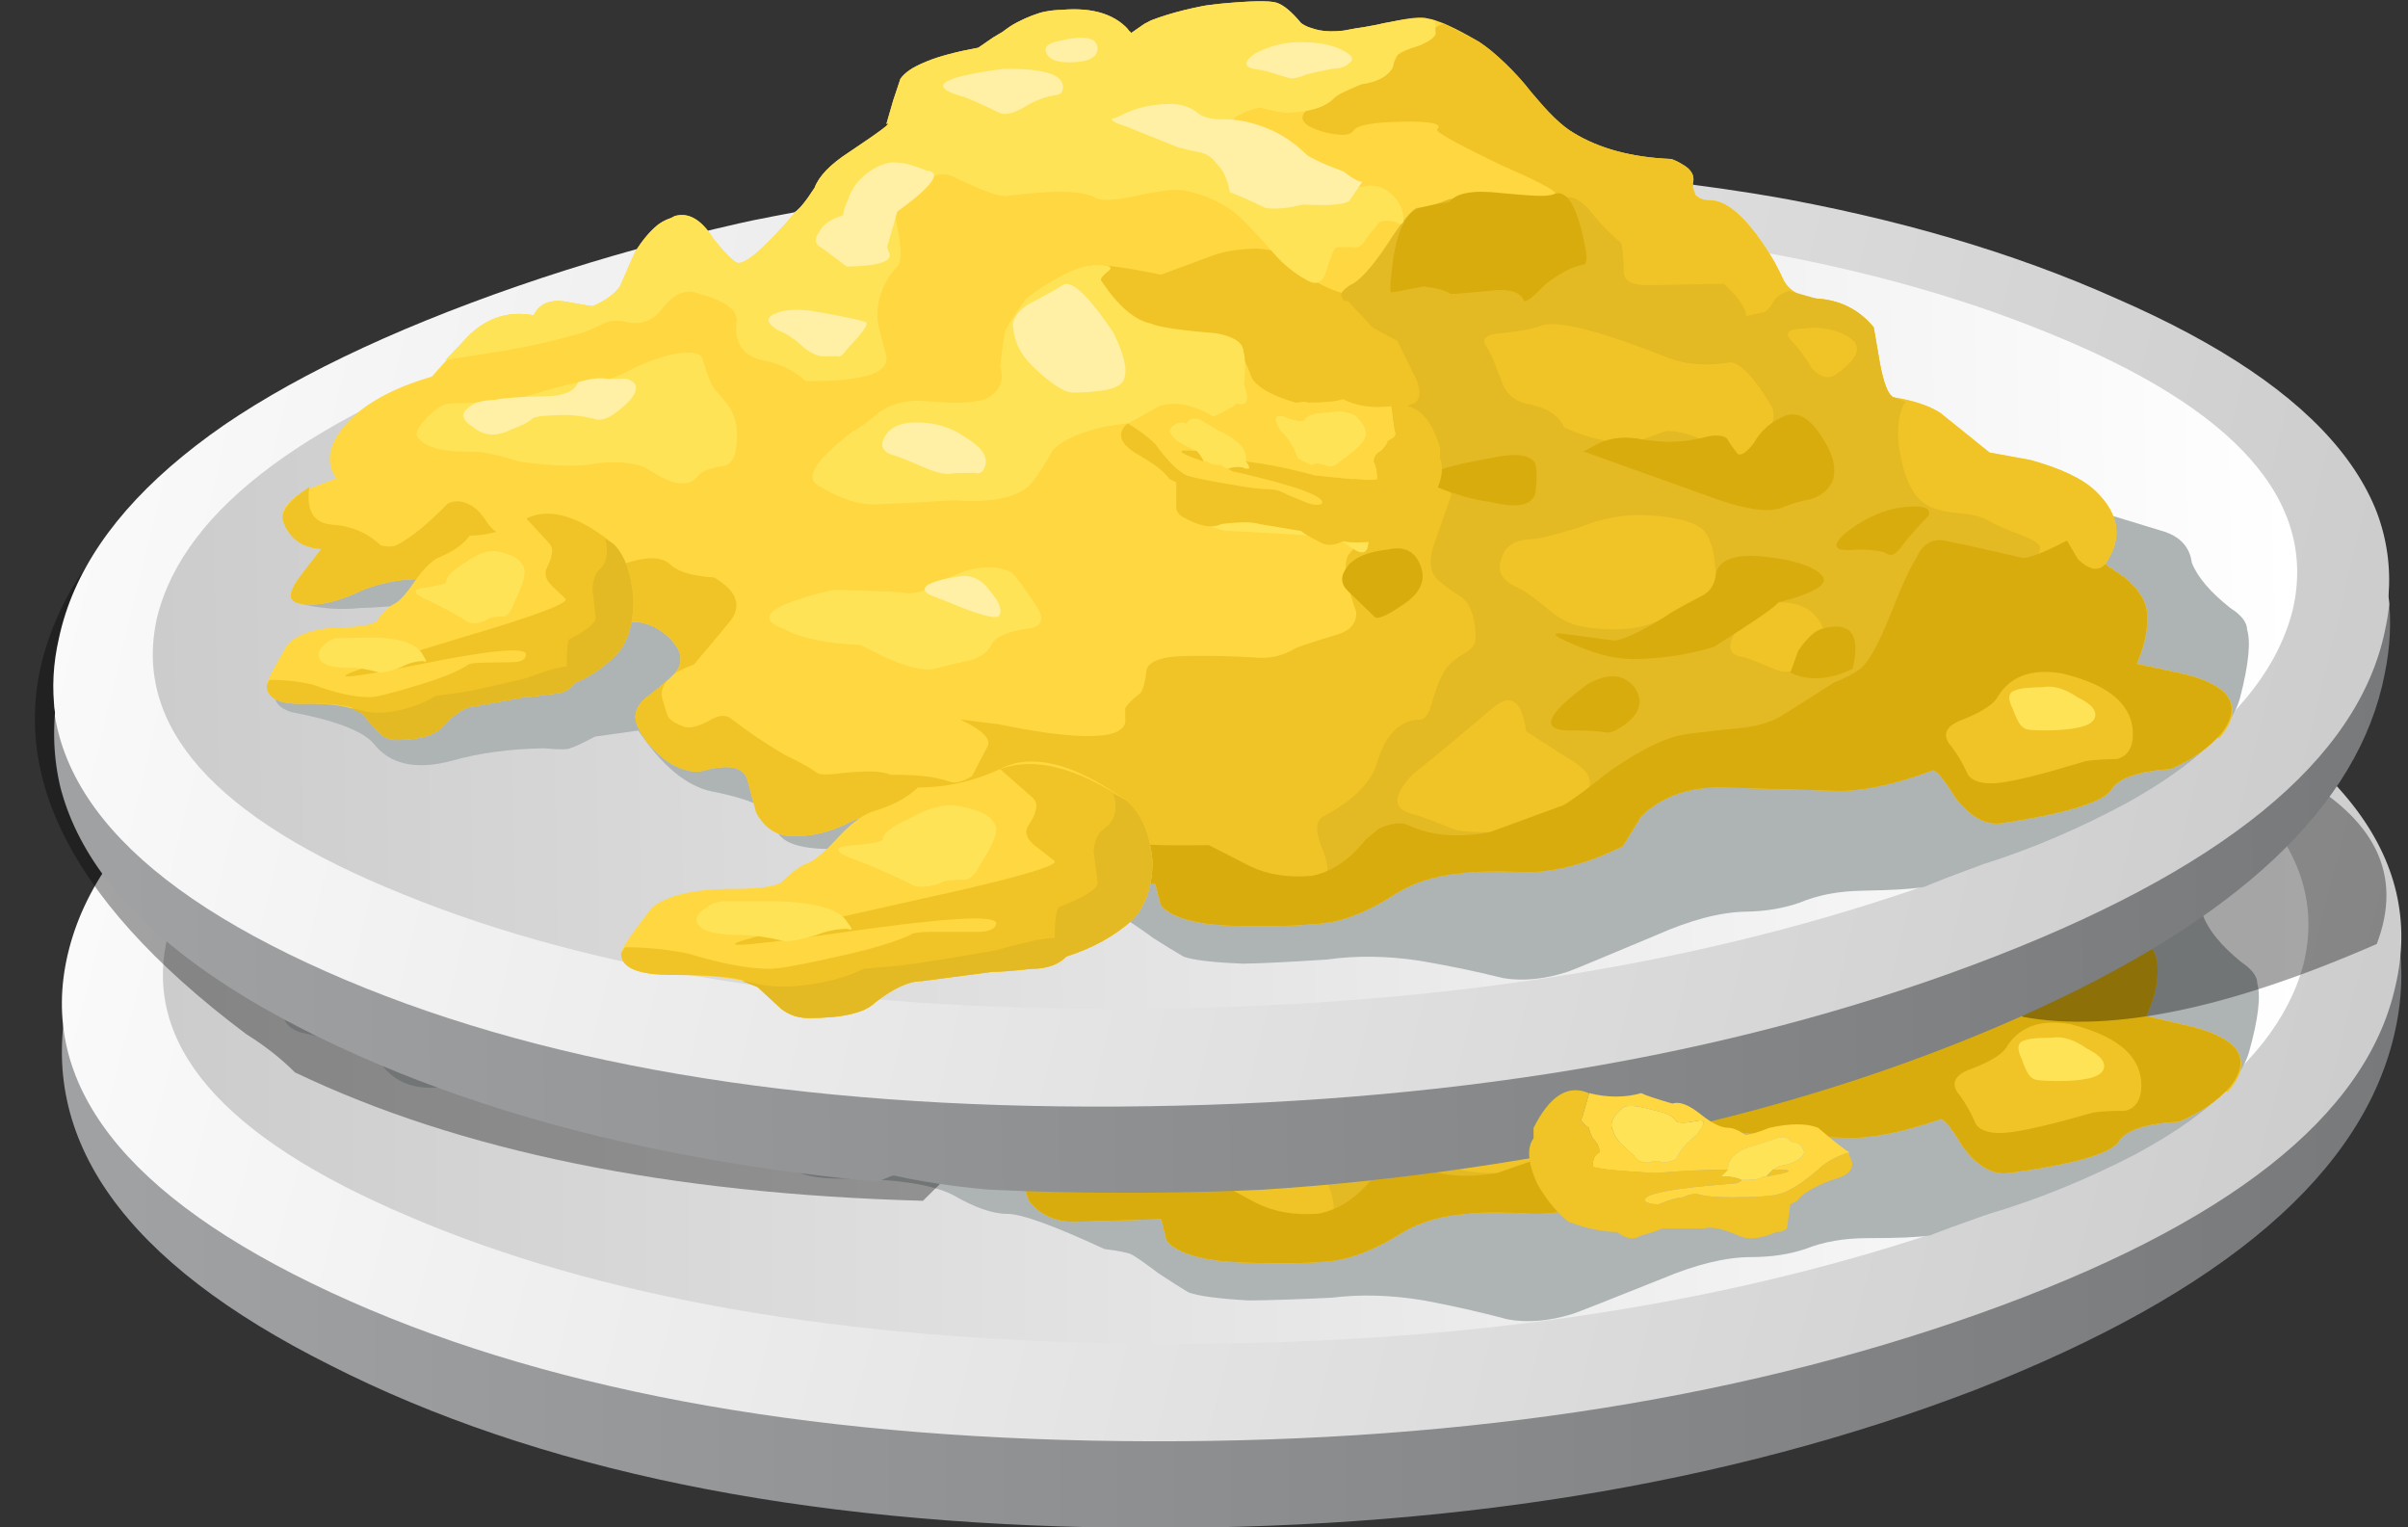 <?xml version="1.0" encoding="UTF-8"?><svg xmlns="http://www.w3.org/2000/svg" xmlns:xlink="http://www.w3.org/1999/xlink" height="22.0" preserveAspectRatio="xMidYMid meet" version="1.0" viewBox="15.2 12.8 34.7 22.0" width="34.7" zoomAndPan="magnify"><rect x="15.2" y="12.8" width="34.7" height="22.0" fill="#333333" stroke="none"/><symbol id="g" preserveAspectRatio="xMidYMid meet" viewBox="-0.008 -17.163 33.712 17.144"><g clip-rule="evenodd" fill-rule="evenodd"><linearGradient gradientTransform="matrix(.78 0 0 .78 3.503 -3.683)" gradientUnits="userSpaceOnUse" id="a" x1="-4.497" x2="38.723" xlink:actuate="onLoad" xlink:show="other" xlink:type="simple" xmlns:xlink="http://www.w3.org/1999/xlink" y1="-7.788" y2="-7.788"><stop offset=".024" stop-color="#A0A1A3"/><stop offset="1" stop-color="#78797A"/></linearGradient><path d="m29.835-4.68c2.964-1.482 4.225-3.25 3.783-5.304s-2.457-3.783-6.045-5.187c-3.588-1.378-7.696-2.041-12.324-1.989s-8.424 0.833-11.388 2.34c-2.964 1.482-4.226 3.25-3.783 5.304 0.442 2.054 2.457 3.77 6.045 5.148 3.588 1.404 7.696 2.081 12.324 2.028 4.654-0.078 8.45-0.858 11.388-2.34z" fill="url(#a)"/><linearGradient gradientTransform="rotate(165.338 6364.867 -6375.404) scale(.78)" gradientUnits="userSpaceOnUse" id="b" x1="18078" x2="18125" xlink:actuate="onLoad" xlink:show="other" xlink:type="simple" xmlns:xlink="http://www.w3.org/1999/xlink" y1="-14011" y2="-14011"><stop offset="0" stop-color="#ccc"/><stop offset="1" stop-color="#fff"/></linearGradient><path d="m29.835-4.524c2.964-1.352 4.225-2.964 3.783-4.836-0.416-1.872-2.418-3.445-6.006-4.719s-7.709-1.885-12.363-1.833c-4.628 0.052-8.424 0.767-11.388 2.145s-4.226 3.003-3.783 4.875c0.442 1.872 2.457 3.445 6.045 4.719s7.696 1.885 12.324 1.833c4.654-0.078 8.45-0.806 11.388-2.184z" fill="url(#b)"/><linearGradient gradientTransform="matrix(.78 -.001 -.001 .78 -4.192 4.021)" gradientUnits="userSpaceOnUse" id="c" x1="7.219" x2="46.794" xlink:actuate="onLoad" xlink:show="other" xlink:type="simple" xmlns:xlink="http://www.w3.org/1999/xlink" y1="-16.462" y2="-16.462"><stop offset="0" stop-color="#ccc"/><stop offset="1" stop-color="#fff"/></linearGradient><path d="m28.821-4.992c2.704-1.144 3.86-2.496 3.471-4.056-0.416-1.56-2.262-2.873-5.538-3.939-3.302-1.066-7.072-1.573-11.31-1.521s-7.722 0.663-10.452 1.833c-2.704 1.144-3.86 2.496-3.471 4.056 0.416 1.56 2.262 2.873 5.538 3.939 3.302 1.066 7.072 1.573 11.31 1.521s7.722-0.663 10.452-1.833z" fill="url(#c)"/><g id="change1_2"><path d="m28.977-7.41l1.443-0.468c0.26-0.078 0.403-0.234 0.429-0.468 0.078-0.208 0.26-0.429 0.546-0.663 0.156-0.104 0.234-0.208 0.234-0.313 0.052-0.182 0.013-0.507-0.117-0.975s-0.676-0.962-1.638-1.482c-0.702-0.364-1.404-0.65-2.106-0.858-0.442-0.156-0.728-0.26-0.858-0.312-0.156-0.026-0.456-0.039-0.897-0.039-0.338 0-0.637-0.052-0.897-0.156-0.234-0.078-0.494-0.117-0.78-0.117-0.364 0-0.793-0.104-1.287-0.312-0.78-0.312-1.209-0.481-1.287-0.507-0.338-0.104-0.649-0.13-0.936-0.078-0.39 0.104-0.793 0.195-1.209 0.273-0.468 0.078-0.91 0.091-1.326 0.039-0.546-0.026-0.949-0.039-1.209-0.039-0.442 0.026-0.728 0.065-0.858 0.117-0.13 0.078-0.272 0.169-0.429 0.273-0.208 0.156-0.338 0.247-0.39 0.272-0.052 0.026-0.182 0.052-0.39 0.078-0.728 0.338-1.196 0.507-1.404 0.507s-0.468 0.091-0.78 0.273c-0.312 0.156-0.845 0.234-1.599 0.234-0.572 0-0.858 0.13-0.858 0.39 0 0.182-0.299 0.338-0.897 0.468-0.364 0.078-0.715 0.377-1.053 0.897l-0.624-0.076c-0.208-0.104-0.325-0.156-0.351-0.156-0.026-0.026-0.156-0.026-0.39 0-0.494 0-0.936-0.052-1.326-0.156-0.52-0.13-0.897-0.04-1.131 0.272-0.156 0.182-0.546 0.338-1.17 0.468-0.234 0.079-0.299 0.222-0.195 0.43 0.104 0.156 0.208 0.26 0.312 0.312l2.808 0.585c-0.442 0.13-0.832 0.195-1.17 0.195-0.312-0.026-0.559-0.039-0.741-0.039-0.286-0.026-0.572 0-0.858 0.078s-0.078 0.325 0.624 0.741c0.598 0.364 1.027 0.585 1.287 0.663 1.69 0.234 3.081 0.545 4.173 0.936 1.118 0.39 7.553-0.039 19.305-1.287z" fill="#AEB3B3"/></g><g id="change2_5"><path d="m23.751-2.808l0.039-0.117c0.052-0.052 0.117-0.078 0.195-0.078 0.234 0 0.494-0.221 0.78-0.663 0.104-0.156 0.195-0.325 0.273-0.507 0.078-0.156 0.234-0.247 0.468-0.273 0.337-0.026 0.611-0.168 0.819-0.429l0.078-0.507c0.052-0.312 0.117-0.481 0.195-0.507 0.286-0.052 0.507-0.13 0.663-0.234l0.702-0.585 0.585-0.117c0.442-0.13 0.754-0.286 0.936-0.468 0.338-0.338 0.377-0.689 0.117-1.053l0.273-0.195c0.182-0.156 0.286-0.312 0.312-0.468 0.026-0.234-0.026-0.494-0.156-0.78l0.507-0.118c0.364-0.078 0.611-0.182 0.741-0.312 0.156-0.156 0.143-0.351-0.039-0.585-0.182-0.208-0.429-0.377-0.741-0.507-0.468-0.026-0.754-0.117-0.858-0.273-0.104-0.182-0.637-0.338-1.599-0.468-0.234-0.026-0.455 0.104-0.663 0.39-0.156 0.26-0.26 0.39-0.312 0.39-0.52-0.182-0.962-0.273-1.326-0.273l-1.677 0.078c-0.494 0.026-0.897-0.104-1.209-0.39l-0.273-0.429c-0.494-0.233-0.949-0.351-1.365-0.351-0.442 0.026-0.767 0.026-0.975 0-0.364-0.026-0.676-0.117-0.936-0.272-0.338-0.208-0.637-0.338-0.897-0.39-0.312-0.052-0.793-0.065-1.443-0.039-0.546 0.026-0.897 0.13-1.053 0.312l-0.078 0.312-1.248-0.039c-0.286 0-0.507 0.104-0.663 0.312l-0.117 0.351c-0.39-0.052-0.715-0.052-0.975 0-0.234 0.208-0.533 0.338-0.897 0.39-0.182 0.052-0.363 0.026-0.545-0.078-0.234-0.104-0.455-0.156-0.663-0.156-0.286-0.026-0.494 0.091-0.624 0.351l-0.117 0.468c-0.052 0.182-0.247 0.234-0.585 0.156-0.156-0.052-0.338-0.013-0.546 0.117-0.208 0.156-0.351 0.325-0.429 0.507-0.078 0.156-0.039 0.299 0.117 0.429 0.182 0.13 0.325 0.248 0.429 0.352 0.129 0.155 0.103 0.324-0.079 0.506s-0.39 0.26-0.624 0.234c-0.312-0.026-0.598 0.091-0.858 0.351-0.078 0.078-0.195 0.117-0.351 0.117h-0.234c-0.286-0.052-0.624-0.013-1.014 0.117s-0.819 0.117-1.287-0.039c-0.39-0.182-0.702-0.247-0.936-0.195-0.182 0.026-0.182 0.156 0 0.39l0.312 0.39c-0.286 0.026-0.468 0.169-0.546 0.429-0.026 0.156 0.091 0.299 0.351 0.429l0.429 0.156c-0.156 0.234-0.104 0.494 0.156 0.78s0.676 0.507 1.248 0.663l0.468 0.507c0.286 0.312 0.624 0.429 1.014 0.351 0.078 0.156 0.221 0.221 0.429 0.195 0.26-0.052 0.403-0.078 0.429-0.078 0.182 0.078 0.312 0.169 0.39 0.273l0.234 0.507c0.208 0.312 0.416 0.481 0.624 0.507 0.182 0.026 0.351-0.091 0.507-0.351 0.182-0.234 0.299-0.351 0.351-0.351 0.13 0 0.403 0.234 0.819 0.702 0.052 0.052 0.143 0.169 0.273 0.351 0.078 0.182 0.247 0.351 0.507 0.507 0.468 0.312 0.65 0.442 0.546 0.39l0.234 0.663c0.13 0.182 0.507 0.326 1.13 0.429l0.352 0.234c0.286 0.182 0.572 0.286 0.858 0.312 0.468 0.026 0.793-0.091 0.975-0.351l0.312 0.156c0.286 0.104 0.624 0.182 1.014 0.234 0.442 0.026 0.715 0.026 0.819 0 0.078-0.026 0.195-0.13 0.351-0.313 0.13-0.104 0.325-0.143 0.585-0.117 0.156 0.026 0.39 0.065 0.702 0.117 0.26 0.052 0.429 0.065 0.507 0.039 0.156-0.026 0.403-0.143 0.741-0.351 0.26-0.182 0.507-0.429 0.741-0.741 0.233-0.286 0.442-0.481 0.624-0.585 0.364-0.234 0.819-0.364 1.365-0.39 0.286-0.103 0.39-0.246 0.312-0.428z" fill="#FFD740"/></g><g id="change3_11"><path d="m8.19-7.995c0.364 0.13 0.611 0.13 0.741 0 0.104-0.104 0.312-0.169 0.624-0.195 0.338-0.208 0.403-0.429 0.195-0.663l-0.507-0.585c-0.078-0.026-0.169-0.065-0.273-0.117 0.13 0.156 0.104 0.325-0.078 0.507s-0.39 0.26-0.624 0.234c-0.312-0.026-0.598 0.091-0.858 0.351-0.078 0.078-0.195 0.117-0.351 0.117h-0.234c-0.286-0.052-0.624-0.013-1.014 0.117s-0.819 0.117-1.287-0.039c-0.39-0.182-0.702-0.247-0.936-0.195-0.182 0.026-0.182 0.156 0 0.39l0.312 0.39c-0.286 0.026-0.468 0.169-0.546 0.429-0.026 0.13 0.104 0.286 0.39 0.468-0.052-0.338 0.052-0.52 0.313-0.546 0.286-0.026 0.52-0.13 0.702-0.312 0.104-0.026 0.182-0.026 0.233 0 0.104 0.052 0.221 0.13 0.352 0.233 0.13 0.104 0.26 0.221 0.39 0.352 0.104 0.052 0.221 0.039 0.351-0.04 0.077-0.051 0.155-0.142 0.233-0.272 0.078-0.104 0.182-0.169 0.312-0.195 0.104-0.026 0.247-0.026 0.429 0 0.13 0.026 0.286 0 0.468-0.078 0.13-0.052 0.247-0.156 0.351-0.312 0.052-0.078 0.156-0.091 0.312-0.039zm15.561 5.187l0.039-0.117c0.052-0.052 0.117-0.078 0.195-0.078 0.234 0 0.494-0.221 0.78-0.663 0.104-0.156 0.195-0.325 0.273-0.507 0.078-0.156 0.234-0.247 0.468-0.273 0.337-0.026 0.611-0.168 0.819-0.429l0.078-0.507c0.052-0.312 0.117-0.481 0.195-0.507 0.286-0.052 0.507-0.13 0.663-0.234l0.702-0.585 0.585-0.117c0.442-0.13 0.754-0.286 0.936-0.468 0.338-0.338 0.377-0.689 0.117-1.053l0.273-0.195c0.182-0.156 0.286-0.312 0.312-0.468 0.026-0.234-0.026-0.494-0.156-0.78l0.507-0.118c0.364-0.078 0.611-0.182 0.741-0.312 0.182-0.182 0.156-0.403-0.078-0.663l-0.897 0.351c-0.286 0.104-0.585 0.169-0.897 0.195-0.208 0.026-0.39 0.065-0.546 0.117l-0.195 0.117c0 0.182-0.143 0.273-0.429 0.273-0.13 0.13-0.377 0.144-0.741 0.04-0.208-0.052-0.325-0.144-0.351-0.273-0.026-0.208-0.039-0.325-0.039-0.351 0.104-0.208-0.013-0.455-0.351-0.741l-0.195-0.234c-0.312-0.104-0.585-0.156-0.819-0.156l-1.677 0.078c-0.494 0.026-0.897-0.104-1.209-0.39l-0.273-0.429c-0.494-0.233-0.949-0.351-1.365-0.351-0.442 0.026-0.767 0.026-0.975 0-0.364-0.026-0.676-0.117-0.936-0.272-0.338-0.208-0.637-0.338-0.897-0.39-0.312-0.052-0.793-0.065-1.443-0.039-0.546 0.026-0.897 0.13-1.053 0.312l-0.078 0.312-1.248-0.039c-0.286 0-0.507 0.104-0.663 0.312l-0.117 0.351c-0.39-0.052-0.715-0.052-0.975 0l-0.156 0.039-0.702 0.35h-0.04c-0.182 0.052-0.363 0.026-0.545-0.078-0.234-0.104-0.455-0.156-0.663-0.156-0.286-0.026-0.494 0.091-0.624 0.351l-0.117 0.468c-0.052 0.182-0.247 0.234-0.585 0.156-0.156-0.052-0.338-0.013-0.546 0.117-0.208 0.156-0.351 0.325-0.429 0.507-0.078 0.156-0.039 0.299 0.117 0.429 0.134 0.096 0.244 0.187 0.332 0.273-0.086-0.101-0.118-0.192-0.098-0.273 0.026-0.104 0.052-0.195 0.078-0.272 0.026-0.052 0.104-0.104 0.234-0.156 0.078-0.026 0.195 0 0.351 0.078 0.13 0.078 0.234 0.091 0.312 0.039 0.26-0.208 0.52-0.39 0.78-0.546 0.208-0.104 0.364-0.195 0.468-0.273 0.052-0.026 0.182-0.026 0.39 0 0.338 0.026 0.559 0.013 0.663-0.04 0.364 0 0.649-0.039 0.857-0.117 0.078-0.026 0.182 0 0.313 0.078l0.234 0.429c0.052 0.104-0.078 0.234-0.39 0.39l0.546-0.078c1.17-0.26 1.781-0.26 1.833 0v0.195c0.026 0.052 0.091 0.117 0.195 0.195 0.052 0.026 0.091 0.13 0.118 0.312 0 0.156 0.195 0.234 0.585 0.234 0.337 0 0.663-0.013 0.975-0.039 0.208-0.026 0.403 0.013 0.585 0.117 0.052 0.026 0.259 0.091 0.624 0.195 0.182 0.052 0.273 0.156 0.273 0.312-0.156 0.468-0.182 0.754-0.078 0.858 0.156 0.156 0.208 0.352 0.156 0.585-0.026 0.104-0.117 0.26-0.273 0.468-0.156 0.156-0.221 0.312-0.195 0.468l0.078 0.624h-0.39c-0.39 0.104-0.637 0.234-0.741 0.39-0.052 0.156-0.104 0.273-0.156 0.351-0.104 0.13-0.351 0.208-0.741 0.234h-0.819c-0.13 0-0.26 0.104-0.39 0.312-0.312 0.52-0.364 0.78-0.156 0.78 0.182 0 0.507-0.052 0.975-0.156l0.78 0.273c0.156 0.052 0.364 0.078 0.624 0.078 0.26-0.026 0.403-0.078 0.43-0.156 0.026-0.078 0.143-0.182 0.351-0.313 0.234-0.13 0.39-0.195 0.468-0.195 0.286 0 0.572 0.104 0.858 0.312 0.104 0.078 0.182 0.234 0.234 0.468 0.052 0.182 0.143 0.273 0.273 0.273 0.26 0 0.663-0.091 1.209-0.273 0 0.104 0.013 0.195 0.039 0.273 0.078 0.208 0.208 0.312 0.39 0.312 0.156 0-0.078 0.144-0.702 0.429-0.676 0.338-0.988 0.52-0.936 0.546 0.078 0.078-0.091 0.117-0.507 0.117s-0.65-0.039-0.702-0.117-0.208-0.078-0.468 0c-0.234 0.078-0.312 0.169-0.234 0.273 0.052 0.052 0.325 0.182 0.819 0.39 0.312 0.13 0.494 0.273 0.545 0.429 0.026 0.052-0.013 0.078-0.117 0.078l0.78 0.351 0.507-0.273c0.26-0.182 0.507-0.429 0.741-0.741 0.233-0.286 0.442-0.481 0.624-0.585 0.364-0.234 0.819-0.364 1.365-0.39 0.285-0.103 0.389-0.246 0.311-0.428z" fill="#F0C426"/></g><g id="change4_3"><path d="m24.18-4.212c0.13-0.13 0.208-0.221 0.233-0.273 0.052-0.078 0.078-0.143 0.078-0.195 0.026 0 0.091 0.013 0.195 0.039 0.078 0 0.143 0.052 0.195 0.156 0.052 0.078 0.13 0.13 0.234 0.156l0.39-0.118c0.337-0.026 0.611-0.168 0.819-0.429l0.078-0.507c0.052-0.312 0.117-0.481 0.195-0.507l0.195-0.078h-0.039c-0.104-0.182-0.13-0.429-0.078-0.741s0.143-0.533 0.272-0.663c0.104-0.104 0.273-0.169 0.507-0.195s0.39-0.065 0.468-0.117 0.247-0.13 0.507-0.234c0.182-0.078 0.26-0.143 0.234-0.195 0-0.052-0.039-0.13-0.117-0.234-0.026-0.104 0.039-0.182 0.195-0.234 0.468-0.208 0.702-0.377 0.702-0.507 0-0.026 0.078-0.143 0.234-0.351 0.13-0.182 0.13-0.299 0-0.351-0.208-0.052-0.546 0.091-1.014 0.429-0.078 0.052-0.39 0.078-0.936 0.078-0.494-0.026-0.741-0.144-0.741-0.351 0-0.052 0.026-0.169 0.078-0.351 0.026-0.13 0.026-0.221 0-0.273-0.104-0.182-0.143-0.39-0.117-0.624 0-0.176 0.072-0.339 0.215-0.488l-0.098 0.098c-0.52-0.182-0.962-0.273-1.326-0.273l-1.677 0.078c-0.494 0.026-0.897-0.104-1.209-0.39l-0.273-0.429c-0.494-0.233-0.949-0.351-1.365-0.351-0.442 0.026-0.767 0.026-0.975 0-0.364-0.026-0.676-0.117-0.936-0.272-0.39-0.26-0.793-0.403-1.209-0.429-0.156 0.104-0.117 0.273 0.117 0.507 0.13 0.13 0.143 0.325 0.039 0.585s-0.091 0.417 0.039 0.468c0.442 0.234 0.702 0.494 0.78 0.78 0.13 0.39 0.338 0.585 0.624 0.585 0.078 0 0.143 0.104 0.195 0.312 0.078 0.234 0.156 0.39 0.234 0.468 0.052 0.052 0.143 0.117 0.273 0.195 0.078 0.052 0.117 0.117 0.117 0.195 0 0.286-0.064 0.481-0.195 0.585-0.156 0.104-0.26 0.182-0.312 0.234-0.13 0.104-0.156 0.273-0.078 0.507l0.273 0.741-0.273 0.352c-0.26-0.182-0.416-0.13-0.468 0.156-0.026 0.052-0.091 0.195-0.195 0.429-0.052 0.104-0.026 0.182 0.078 0.234s0.221 0.104 0.351 0.156c0.078 0.052 0.091 0.156 0.039 0.312l-0.273 0.585-0.349 0.194-0.351 0.39c-0.052 0-0.078 0.013-0.078 0.04-0.052 0.052-0.013 0.117 0.117 0.195 0.13 0.052 0.312 0.247 0.546 0.585 0.208 0.312 0.351 0.481 0.429 0.507 0.104 0 0.26 0.039 0.468 0.117 0.234 0.026 0.468 0.026 0.702 0l0.585-0.078c0.052 0 0.195 0.026 0.429 0.078 0.078 0 0.169-0.052 0.273-0.156 0.156-0.208 0.312-0.376 0.468-0.507 0.026-0.026 0.039-0.169 0.039-0.429 0-0.13 0.117-0.195 0.351-0.195h1.092z" fill="#E3B924"/></g><g id="change3_12"><path d="m24.258-5.343c0.156-0.026 0.351-0.247 0.585-0.663 0.052-0.13-0.013-0.325-0.195-0.585-0.104-0.104-0.221-0.143-0.351-0.117-0.182 0.104-0.351 0.195-0.507 0.273-0.182 0.078-0.338 0.117-0.468 0.117-0.026 0-0.143-0.039-0.351-0.117-0.313-0.078-0.689-0.013-1.131 0.195-0.078 0.182-0.26 0.299-0.546 0.351-0.182 0.052-0.299 0.168-0.351 0.351-0.104 0.286-0.169 0.442-0.195 0.468-0.078 0.104-0.039 0.169 0.117 0.195 0.338 0.026 0.572 0.065 0.702 0.117 0.26 0.052 0.858-0.117 1.794-0.507 0.26-0.104 0.559-0.13 0.897-0.078z" fill="#F0C426"/></g><g id="change3_13"><path d="m23.829-7.761c0.104-0.13 0.156-0.351 0.156-0.663 0-0.234-0.078-0.377-0.234-0.429-0.208-0.026-0.364-0.065-0.468-0.117-0.26-0.182-0.65-0.234-1.17-0.156-0.182 0.026-0.352 0.104-0.507 0.234-0.208 0.182-0.364 0.299-0.468 0.351-0.234 0.104-0.312 0.247-0.234 0.429 0.052 0.182 0.208 0.273 0.468 0.273 0.078 0 0.299 0.052 0.663 0.156 0.337 0.13 0.663 0.182 0.975 0.156 0.416-0.026 0.689-0.104 0.819-0.234z" fill="#F0C426"/></g><g id="change3_14"><path d="m24.882-8.814c0.312 0 0.521-0.117 0.625-0.351 0.078-0.234 0.013-0.416-0.195-0.546-0.182-0.104-0.338-0.13-0.468-0.078-0.234 0.104-0.39 0.168-0.468 0.195-0.234 0.026-0.26 0.168-0.078 0.429 0.155 0.234 0.35 0.351 0.584 0.351z" fill="#F0C426"/></g><g id="change3_15"><path d="m21.216-10.608l0.585-0.39c0.208-0.13 0.312-0.234 0.312-0.312 0.026-0.052 0-0.143-0.078-0.273-0.156-0.312-0.611-0.468-1.365-0.468-0.312 0-0.507 0.026-0.585 0.078-0.182 0.078-0.351 0.144-0.507 0.195-0.312 0.078-0.312 0.273 0 0.585 0.208 0.156 0.598 0.468 1.17 0.936 0.26 0.208 0.416 0.091 0.468-0.351z" fill="#F0C426"/></g><g id="change3_16"><path d="m25.935-4.992c0.234-0.13 0.182-0.312-0.156-0.546-0.104-0.078-0.221-0.052-0.351 0.078-0.104 0.182-0.195 0.312-0.273 0.39-0.13 0.13-0.078 0.195 0.156 0.195 0.234 0.026 0.442-0.013 0.624-0.117z" fill="#F0C426"/></g><g id="change5_12"><path d="m20.085-0.351v-0.195c-0.026-0.052-0.104-0.104-0.234-0.156-0.182-0.052-0.299-0.104-0.351-0.156l-0.039-0.156c-0.078-0.13-0.234-0.208-0.468-0.234-0.208-0.078-0.338-0.143-0.39-0.195-0.13-0.13-0.364-0.195-0.702-0.195-0.156 0.026-0.273 0.052-0.352 0.078-0.078 0-0.195-0.039-0.351-0.117-0.13-0.078-0.039-0.169 0.273-0.273l0.585-0.156c0.104-0.182 0.286-0.312 0.546-0.39 0.078 0 0.091-0.065 0.039-0.195-0.026-0.078 0.078-0.091 0.312-0.039 0.182 0.052 0.338 0.013 0.468-0.117 0.104-0.104 0.156-0.221 0.156-0.352 0-0.078-0.04-0.091-0.117-0.039-0.104 0.026-0.182 0.026-0.234 0l-0.195-0.234c-0.052-0.104-0.117-0.143-0.195-0.117h-0.234c-0.026 0-0.078-0.117-0.156-0.351-0.052-0.156-0.143-0.195-0.273-0.117-0.182 0.104-0.338 0.234-0.468 0.39-0.286 0.338-0.481 0.546-0.585 0.624-0.208 0.156-0.442 0.26-0.702 0.312-0.13 0.026-0.377 0-0.741-0.078-0.286-0.052-0.468-0.052-0.546 0-0.182 0.104-0.611 0.117-1.287 0.04-0.104 0-0.338 0.091-0.702 0.272-0.13 0.078-0.26 0.078-0.39 0-0.156-0.13-0.286-0.221-0.39-0.272-0.104-0.052-0.13-0.195-0.078-0.43 0.052-0.286 0.052-0.468 0-0.545-0.208-0.208-0.312-0.455-0.312-0.741 0-0.078 0.039-0.26 0.117-0.546 0.052-0.26-0.338-0.376-1.17-0.351-0.156 0.156-0.364 0.26-0.624 0.312-0.285 0.078-0.402 0.273-0.35 0.585 0 0.156-0.182 0.286-0.546 0.39-0.182 0.078-0.364 0-0.546-0.234-0.13-0.156-0.299-0.208-0.507-0.156-0.104 0.026-0.195 0.026-0.273 0-0.234-0.104-0.364-0.156-0.39-0.156-0.39-0.104-0.767-0.182-1.131-0.234l-0.819-0.117 0.273 0.273c0.286 0.312 0.624 0.429 1.014 0.351 0.078 0.156 0.221 0.221 0.429 0.195 0.26-0.052 0.403-0.078 0.429-0.078 0.182 0.078 0.312 0.169 0.39 0.273l0.234 0.507c0.208 0.312 0.416 0.481 0.624 0.507 0.182 0.026 0.351-0.091 0.507-0.351 0.182-0.234 0.299-0.351 0.351-0.351 0.13 0 0.403 0.234 0.819 0.702 0.052 0.052 0.143 0.169 0.273 0.351 0.078 0.182 0.247 0.351 0.507 0.507 0.468 0.312 0.65 0.442 0.546 0.39l0.234 0.663c0.13 0.182 0.507 0.326 1.13 0.429l0.352 0.234c0.286 0.182 0.572 0.286 0.858 0.312 0.468 0.026 0.793-0.091 0.975-0.351l0.312 0.156c0.286 0.104 0.624 0.182 1.014 0.234 0.442 0.026 0.715 0.026 0.819 0 0.078-0.026 0.195-0.13 0.351-0.313 0.13-0.104 0.325-0.143 0.585-0.117 0.156 0.026 0.39 0.065 0.702 0.117 0.286 0.053 0.494 0.053 0.624 1e-3z" fill="#FFE357"/></g><g id="change5_13"><path d="m8.073-5.304c0.052 0 0.182 0.052 0.39 0.156 0.234 0.104 0.442 0.169 0.624 0.195 0.208 0.026 0.325 0 0.351-0.078 0.078-0.26 0.13-0.403 0.156-0.429 0.182-0.208 0.273-0.338 0.273-0.39 0.052-0.104 0.065-0.26 0.04-0.468-0.027-0.182-0.105-0.273-0.235-0.273-0.156-0.026-0.26-0.065-0.312-0.117-0.13-0.182-0.364-0.156-0.702 0.078-0.156 0.104-0.403 0.143-0.741 0.117-0.26-0.052-0.637-0.039-1.131 0.04-0.312 0.103-0.533 0.155-0.663 0.155-0.416 0-0.676 0.065-0.78 0.195-0.078 0.052-0.039 0.156 0.117 0.312 0.13 0.13 0.247 0.195 0.351 0.195 0.546 0 0.949 0.04 1.209 0.118 0.442 0.129 0.793 0.194 1.053 0.194z" fill="#FFE357"/></g><g id="change5_14"><path d="m15.912-4.641c0.104-0.052 0.416-0.104 0.936-0.156 0.26-0.052 0.39-0.143 0.39-0.273 0.026-0.078 0.026-0.234 0-0.468 0.078-0.234 0.039-0.325-0.117-0.273 0-0.026-0.117-0.091-0.351-0.195-0.026-0.026-0.208-0.039-0.546-0.039-0.416 0-0.767-0.026-1.053-0.078-0.338-0.078-0.572-0.182-0.702-0.312-0.104-0.182-0.208-0.338-0.312-0.468-0.182-0.208-0.559-0.286-1.13-0.234-0.65-0.026-1.027-0.04-1.131-0.04-0.26 0-0.546 0.104-0.858 0.313-0.13 0.13 0.052 0.376 0.546 0.741 0.104 0.052 0.234 0.143 0.39 0.273 0.156 0.104 0.338 0.156 0.546 0.156l0.546-0.039c0.26 0 0.429 0.026 0.507 0.078 0.156 0.104 0.208 0.247 0.156 0.429 0.026 0.208 0.052 0.377 0.078 0.507 0 0.026 0.104 0.182 0.312 0.468 0.39 0.286 0.715 0.442 0.975 0.468 0.208 0 0.286-0.026 0.233-0.078-0.104-0.078-0.143-0.129-0.117-0.156 0.234-0.364 0.468-0.572 0.702-0.624z" fill="#FFE357"/></g><g id="change5_15"><path d="m18.096-6.201c0.078 0.052 0.13 0.13 0.156 0.234 0.026 0.052 0.104 0.091 0.234 0.117s0.195 0 0.195-0.078c0.026-0.078 0.039-0.26 0.039-0.545l0.078-0.546c0-0.052 0.039-0.156 0.117-0.312s0.104-0.312 0.078-0.468c0-0.182-0.065-0.234-0.195-0.156-0.156 0.104-0.247 0.169-0.273 0.195l-1.599 0.118c-0.442 0.104-0.599 0.325-0.468 0.663 0.026 0.13 0.312 0.182 0.858 0.156 0.156 0.076 0.416 0.284 0.78 0.622z" fill="#FFE357"/></g><g id="change5_16"><path d="m10.53-8.931c-0.416 0.156-0.169 0.325 0.741 0.507 0.156 0.026 0.481 0.013 0.975-0.039 0.104-0.026 0.234 0 0.39 0.078 0.182 0.104 0.376 0.182 0.585 0.234 0.26 0.052 0.468 0.039 0.624-0.039 0.078-0.078 0.195-0.247 0.351-0.507 0.104-0.182 0.064-0.286-0.118-0.312-0.286-0.026-0.455-0.091-0.507-0.195-0.078-0.13-0.195-0.208-0.351-0.234-0.182-0.052-0.338-0.091-0.468-0.117-0.208-0.052-0.572 0.065-1.092 0.351-0.493 0.052-0.87 0.143-1.13 0.273z" fill="#FFE357"/></g><g id="change6_11"><path d="m8.073-5.304h0.234c0.052 0 0.104-0.026 0.156-0.078 0.052-0.104-0.052-0.247-0.312-0.429-0.078-0.052-0.156-0.078-0.234-0.078-0.182 0.052-0.351 0.078-0.507 0.078-0.234 0-0.377-0.013-0.429-0.039-0.052-0.052-0.156-0.104-0.312-0.156-0.208-0.104-0.39-0.091-0.546 0.039-0.156 0.104-0.182 0.195-0.078 0.273 0.078 0.078 0.208 0.117 0.39 0.117 0.13 0.026 0.377 0.039 0.741 0.039 0.26 0 0.416 0.065 0.468 0.195 0.182 0.052 0.325 0.065 0.429 0.039z" fill="#FFF0A6"/></g><g id="change6_12"><path d="m12.48-6.006c0.286 0 0.533-0.078 0.741-0.234 0.208-0.13 0.299-0.26 0.272-0.39-0.026-0.104-0.078-0.143-0.156-0.117h-0.312c-0.078-0.026-0.208 0-0.39 0.078-0.286 0.13-0.442 0.195-0.468 0.195-0.156 0.052-0.195 0.143-0.117 0.272 0.079 0.131 0.222 0.196 0.43 0.196z" fill="#FFF0A6"/></g><g id="change6_13"><path d="m14.664-4.056c0.13 0.052 0.364-0.182 0.702-0.702 0.208-0.442 0.221-0.702 0.039-0.78-0.104-0.052-0.312-0.078-0.624-0.078-0.13 0-0.325 0.13-0.585 0.39-0.182 0.182-0.273 0.39-0.273 0.624 0.026 0.104 0.104 0.195 0.234 0.273 0.26 0.13 0.429 0.221 0.507 0.273z" fill="#FFF0A6"/></g><g id="change6_14"><path d="m17.004-1.716c0.208 0 0.429-0.052 0.663-0.156 0.182-0.078 0.364-0.208 0.546-0.39 0.13-0.078 0.299-0.156 0.507-0.234 0.13-0.104 0.221-0.156 0.273-0.156l-0.195-0.273c-0.078-0.052-0.299-0.065-0.663-0.039-0.233-0.052-0.416-0.065-0.546-0.039-0.26 0.13-0.429 0.208-0.507 0.234-0.026 0.182-0.091 0.325-0.195 0.429-0.052 0.078-0.13 0.13-0.234 0.156-0.13 0.026-0.234 0.052-0.312 0.078l-0.741 0.312c-0.156 0.052-0.221 0.091-0.195 0.117 0.026 0 0.065 0.013 0.117 0.039 0.208 0.104 0.442 0.156 0.702 0.156 0.156 0 0.286-0.039 0.39-0.117 0.078-0.078 0.208-0.117 0.39-0.117z" fill="#FFF0A6"/></g><g id="change6_15"><path d="m18.096-0.624c0.26 0 0.468-0.039 0.624-0.117s0.195-0.143 0.117-0.195c-0.052-0.052-0.13-0.078-0.234-0.078-0.156-0.026-0.286-0.052-0.39-0.078-0.13-0.052-0.221-0.065-0.273-0.039-0.234 0.078-0.364 0.117-0.39 0.117-0.234 0.026-0.26 0.104-0.078 0.234 0.208 0.104 0.416 0.156 0.624 0.156z" fill="#FFF0A6"/></g><g id="change6_16"><path d="m13.845-0.936c0.572 0 0.858-0.091 0.858-0.273 0-0.078-0.039-0.117-0.117-0.117-0.156-0.026-0.299-0.078-0.429-0.156-0.182-0.104-0.312-0.13-0.39-0.078-0.312 0.156-0.481 0.234-0.507 0.234-0.52 0.156-0.325 0.286 0.585 0.39z" fill="#FFF0A6"/></g><g id="change6_17"><path d="m14.664-0.546c0.364 0.078 0.546 0.039 0.546-0.117 0-0.13-0.13-0.195-0.39-0.195-0.208 0-0.325 0.052-0.351 0.156-0.026 0.078 0.039 0.13 0.195 0.156z" fill="#FFF0A6"/></g><g id="change6_18"><path d="m12.129-3.471l0.039-0.117c0-0.104-0.208-0.156-0.624-0.156l-0.351 0.272c-0.104 0.052-0.117 0.13-0.039 0.234 0.052 0.104 0.169 0.182 0.351 0.234 0 0.052 0.026 0.13 0.078 0.234 0.052 0.156 0.156 0.286 0.312 0.39s0.299 0.143 0.429 0.117c0.078 0 0.208-0.04 0.39-0.117 0.234-0.026 0.091-0.221-0.429-0.585l-0.156-0.506z" fill="#FFF0A6"/></g><g id="change6_19"><path d="m10.998-4.368c0.546-0.104 0.819-0.169 0.819-0.195 0-0.052-0.091-0.169-0.273-0.351-0.078-0.104-0.13-0.144-0.156-0.118h-0.195c-0.078 0-0.169 0.04-0.273 0.118-0.13 0.13-0.26 0.221-0.39 0.272-0.156 0.104-0.169 0.182-0.039 0.234 0.104 0.053 0.273 0.066 0.507 0.04z" fill="#FFF0A6"/></g><g id="change6_20"><path d="m13.143-8.229c0.156 0 0.286-0.078 0.39-0.234 0.13-0.156 0.169-0.273 0.117-0.351-0.052-0.052-0.312 0.026-0.78 0.234l-0.195 0.078c-0.104 0.052-0.117 0.104-0.039 0.156 0.104 0.052 0.273 0.091 0.507 0.117z" fill="#FFF0A6"/></g><g id="change2_6"><path d="m8.112-7.683c0.156-0.156 0.247-0.416 0.273-0.78 0-0.312-0.065-0.559-0.195-0.741-0.182-0.208-0.403-0.364-0.663-0.468-0.078-0.104-0.195-0.156-0.351-0.156-0.182-0.026-0.313-0.039-0.39-0.039l-0.702-0.117c-0.13 0-0.286-0.091-0.468-0.273-0.104-0.13-0.325-0.195-0.663-0.195-0.104 0-0.195 0.039-0.273 0.117l-0.234 0.273c-0.13 0.104-0.416 0.156-0.858 0.156-0.338 0-0.507 0.091-0.507 0.273 0 0.052 0.104 0.247 0.312 0.585 0.156 0.156 0.429 0.234 0.819 0.234 0.234 0 0.39 0.026 0.468 0.078 0.078 0.104 0.156 0.182 0.234 0.234 0.078 0.026 0.182 0.13 0.312 0.312s0.247 0.299 0.351 0.351c0.208 0.078 0.364 0.182 0.468 0.312 0.286 0 0.559 0.078 0.819 0.234 0.312 0.208 0.728 0.078 1.248-0.39z" fill="#FFD740"/></g><g id="change3_17"><path d="m8.112-7.683c0.156-0.156 0.247-0.416 0.273-0.78 0-0.312-0.065-0.559-0.195-0.741-0.182-0.208-0.403-0.364-0.663-0.468-0.078-0.104-0.195-0.156-0.351-0.156-0.182-0.026-0.313-0.039-0.39-0.039l-0.702-0.117c-0.13 0-0.286-0.091-0.468-0.273-0.104-0.13-0.325-0.195-0.663-0.195-0.104 0-0.195 0.039-0.273 0.117l-0.234 0.273-0.117 0.078c-0.13 0.052-0.376 0.078-0.741 0.078-0.338 0-0.507 0.091-0.507 0.273l0.039 0.078c0.208 0 0.416-0.026 0.624-0.078 0.338-0.13 0.611-0.195 0.819-0.195 0.104 0 0.377 0.065 0.819 0.195 0.26 0.078 0.455 0.156 0.585 0.234 0.026 0.026 0.091 0.039 0.195 0.039s0.26 0 0.468 0c0.13 0 0.195 0.039 0.195 0.117-0.026 0.104-0.039 0.169-0.039 0.195-0.026 0.052 0.013 0.117 0.117 0.195 0.182 0.078 0.299 0.143 0.351 0.195 0.13 0.078 0.182 0.143 0.156 0.195l-0.195 0.195c-0.078 0.078-0.104 0.156-0.078 0.234 0.052 0.104 0.078 0.169 0.078 0.195 0.026 0.078 0.013 0.143-0.039 0.195l-0.312 0.351c0.338 0.156 0.754 0.026 1.248-0.39z" fill="#F0C426"/></g><g id="change4_4"><path d="m8.112-7.683c0.156-0.156 0.247-0.416 0.273-0.78 0-0.312-0.065-0.559-0.195-0.741-0.182-0.208-0.403-0.364-0.663-0.468-0.078-0.104-0.195-0.156-0.351-0.156-0.182-0.026-0.313-0.039-0.39-0.039l-0.702-0.117c-0.13 0-0.286-0.091-0.468-0.273-0.104-0.13-0.325-0.195-0.663-0.195-0.104 0-0.195 0.039-0.273 0.117l-0.234 0.273-0.156 0.078h0.039c0.26-0.104 0.572-0.091 0.937 0.039 0.13 0.052 0.208 0.091 0.234 0.117l0.351 0.04c0.182 0.026 0.507 0.091 0.975 0.195 0.285 0.103 0.48 0.155 0.584 0.155 0 0.208 0.013 0.338 0.039 0.39 0.26 0.13 0.39 0.234 0.39 0.312l-0.039 0.39c0 0.104 0.026 0.195 0.078 0.273 0.13 0.104 0.169 0.26 0.117 0.468l0.117-0.078z" fill="#E3B924"/></g><g id="change5_17"><path d="m5.46-8.463c-0.234 0.104-0.273 0.169-0.117 0.195 0.234 0.026 0.351 0.052 0.351 0.078 0 0.078 0.091 0.169 0.273 0.273 0.182 0.13 0.338 0.182 0.468 0.156 0.26-0.052 0.39-0.156 0.39-0.312 0-0.078-0.052-0.221-0.156-0.429-0.052-0.13-0.104-0.195-0.156-0.195-0.13 0-0.208-0.013-0.234-0.039-0.104-0.052-0.195-0.065-0.273-0.039-0.156 0.104-0.338 0.208-0.546 0.312z" fill="#FFE357"/></g><g id="change5_18"><path d="m3.861-9.282c-0.052 0.078-0.026 0.156 0.078 0.234 0.052 0.052 0.117 0.078 0.195 0.078h0.39c0.468 0 0.741-0.091 0.819-0.273 0.052-0.078 0.052-0.104 0-0.078-0.104 0-0.208-0.026-0.312-0.078-0.13-0.052-0.234-0.078-0.313-0.078-0.181 0.052-0.324 0.078-0.428 0.078-0.234 0-0.377 0.039-0.429 0.117z" fill="#FFE357"/></g><g id="change5_19"><path d="m6.24-7.917c0.364 0 0.481-0.104 0.351-0.312-0.026-0.026-0.195-0.026-0.507 0-0.182 0.026-0.234 0.078-0.156 0.156 0.104 0.104 0.208 0.156 0.312 0.156z" fill="#FFE357"/></g><g id="change7_10"><path d="m25.038-6.123c0.182 0.052 0.351-0.052 0.507-0.312 0.156-0.234 0.208-0.442 0.156-0.624-0.052-0.13-0.156-0.222-0.313-0.273-0.156-0.026-0.299-0.065-0.429-0.117-0.208-0.078-0.572-0.013-1.092 0.195l-1.755 0.663 0.233 0.118c0.182 0.078 0.39 0.091 0.625 0.039 0.286-0.052 0.559-0.052 0.819 0 0.182 0.052 0.312 0.052 0.39 0 0.026-0.052 0.078-0.13 0.156-0.234 0.052-0.026 0.13 0.026 0.234 0.156 0.105 0.181 0.261 0.311 0.469 0.389z" fill="#D9AC0D"/></g><g id="change7_11"><path d="m23.985-8.424c0.026 0.234 0.26 0.325 0.702 0.273 0.416-0.052 0.689-0.143 0.819-0.273 0.129-0.13-0.078-0.26-0.625-0.39-0.026-0.052-0.338-0.26-0.936-0.624-0.364-0.104-0.741-0.156-1.131-0.156-0.26 0-0.533 0.065-0.819 0.195-0.313 0.13-0.403 0.195-0.273 0.195l0.78-0.118c0.13 0 0.39 0.118 0.78 0.352 0.026 0.026 0.195 0.117 0.507 0.273 0.105 0.052 0.17 0.143 0.196 0.273z" fill="#D9AC0D"/></g><g id="change7_12"><path d="m25.506-9.204c0.416 0.104 0.559-0.091 0.429-0.585-0.338-0.156-0.637-0.169-0.897-0.04l0.117 0.312c0.13 0.183 0.247 0.287 0.351 0.313z" fill="#D9AC0D"/></g><g id="change7_13"><path d="m22.113-9.945c0.286 0.156 0.507 0.143 0.663-0.039 0.13-0.182 0.104-0.351-0.078-0.507-0.13-0.104-0.234-0.156-0.312-0.156-0.13 0.026-0.299 0.039-0.507 0.039-0.468 0-0.39 0.221 0.234 0.663z" fill="#D9AC0D"/></g><g id="change7_14"><path d="m20.748-6.669c0.364 0.078 0.585 0.052 0.663-0.078 0.026-0.078 0.026-0.221 0-0.429-0.052-0.182-0.273-0.221-0.663-0.117-0.208 0.026-0.468 0.104-0.78 0.234s-0.052 0.26 0.78 0.39z" fill="#D9AC0D"/></g><g id="change7_15"><path d="m26.598-7.488c0.364 0.052 0.52 0.013 0.468-0.117-0.182-0.182-0.312-0.325-0.39-0.429s-0.144-0.143-0.195-0.117c-0.078 0.052-0.234 0.078-0.468 0.078-0.312-0.026-0.364 0.052-0.156 0.234 0.234 0.182 0.481 0.299 0.741 0.351z" fill="#D9AC0D"/></g><g id="change7_16"><path d="m20.241-2.964c0.104 0.13 0.351 0.169 0.741 0.117 0.442-0.052 0.689-0.065 0.741-0.04 0.208 0.104 0.364-0.156 0.468-0.78 0.026-0.155 0.013-0.233-0.039-0.233-0.156-0.026-0.338-0.117-0.546-0.273-0.182-0.182-0.286-0.26-0.312-0.234-0.052 0.13-0.208 0.182-0.468 0.156-0.313-0.026-0.507-0.039-0.585-0.039-0.078 0.052-0.208 0.091-0.39 0.117-0.286-0.052-0.442-0.078-0.468-0.078s-0.013 0.169 0.039 0.507c0.078 0.416 0.208 0.649 0.39 0.702 0.104 0.026 0.247 0.052 0.429 0.078z" fill="#D9AC0D"/></g><g id="change7_17"><path d="m19.266-7.956c0.234 0.052 0.39-0.026 0.468-0.234s0-0.39-0.234-0.546-0.377-0.221-0.429-0.195l-0.39 0.39c-0.104 0.104-0.104 0.221 0 0.351s0.299 0.208 0.585 0.234z" fill="#D9AC0D"/></g><g id="change7_18"><path d="m26.481-9.048c0.182 0.442 0.312 0.715 0.39 0.819 0.078 0.182 0.195 0.273 0.351 0.273 0.052 0 0.442-0.091 1.17-0.273 0.078-0.026 0.299 0.052 0.663 0.234l0.156-0.273c0.156-0.156 0.286-0.182 0.39-0.078l0.273-0.195c0.182-0.156 0.286-0.312 0.312-0.468 0.026-0.234-0.026-0.494-0.156-0.78l0.507-0.118c0.364-0.078 0.611-0.182 0.741-0.312 0.156-0.156 0.143-0.351-0.039-0.585-0.182-0.208-0.429-0.377-0.741-0.507-0.468-0.026-0.754-0.117-0.858-0.273-0.104-0.182-0.637-0.338-1.599-0.468-0.234-0.026-0.455 0.104-0.663 0.39-0.156 0.26-0.26 0.39-0.312 0.39-0.52-0.182-0.962-0.273-1.326-0.273l-1.677 0.078c-0.494 0.026-0.897-0.104-1.209-0.39l-0.273-0.429c-0.494-0.233-0.949-0.351-1.365-0.351-0.442 0.026-0.767 0.026-0.975 0-0.364-0.026-0.676-0.117-0.936-0.272-0.338-0.208-0.637-0.338-0.897-0.39-0.312-0.052-0.793-0.065-1.443-0.039-0.546 0.026-0.897 0.13-1.053 0.312l-0.078 0.312-1.248-0.039c-0.286 0-0.507 0.104-0.663 0.312l-0.117 0.351c-0.39-0.052-0.715-0.052-0.975 0-0.234 0.208-0.533 0.338-0.897 0.39h-0.234c0.104 0.104 0.299 0.117 0.585 0.039 0.364-0.052 0.624-0.078 0.78-0.078 0.026 0.026 0.13 0.052 0.312 0.078 0.65 0.26 1.001 0.299 1.053 0.117 0.104-0.208 0.377-0.39 0.819-0.546 0.234-0.052 0.689-0.078 1.365-0.078 0.052-0.026 0.247-0.13 0.585-0.312 0.26-0.13 0.559-0.182 0.897-0.156 0.286 0.052 0.546 0.222 0.78 0.507l0.195 0.156c0.182 0.078 0.325 0.091 0.429 0.04 0.312-0.156 0.702-0.195 1.17-0.118l1.014 0.352c0.052 0 0.299 0.169 0.741 0.507 0.468 0.312 0.845 0.481 1.131 0.507 0.234 0.026 0.507 0.052 0.819 0.078 0.234 0.026 0.429 0.091 0.585 0.195 0.26 0.156 0.494 0.299 0.702 0.429 0.208 0.078 0.351 0.156 0.429 0.234 0.104 0.103 0.234 0.337 0.39 0.701z" fill="#D9AC0D"/></g><g id="change3_18"><path d="m28.938-9.906c0.728-0.182 1.066-0.507 1.014-0.975-0.026-0.156-0.104-0.247-0.233-0.273-0.26 0-0.43-0.013-0.507-0.039-0.546-0.156-0.936-0.247-1.17-0.273s-0.39 0.014-0.468 0.118c-0.078 0.182-0.169 0.338-0.273 0.468-0.078 0.13-0.026 0.234 0.156 0.312 0.286 0.104 0.468 0.208 0.546 0.312 0.181 0.311 0.493 0.428 0.935 0.35z" fill="#F0C426"/></g><g id="change5_20"><path d="m28.665-10.101c0.156 0.026 0.325-0.026 0.507-0.156 0.208-0.104 0.286-0.208 0.234-0.312s-0.273-0.156-0.663-0.156c-0.208 0-0.325 0.013-0.351 0.039-0.052 0.026-0.104 0.117-0.156 0.273-0.078 0.156-0.065 0.247 0.039 0.273 0.052 0.026 0.182 0.039 0.39 0.039z" fill="#FFE357"/></g></g></symbol><symbol id="h" preserveAspectRatio="xMidYMid meet" viewBox="-0.008 -17.185 33.712 17.166"><defs><path d="m33.675-8.875c0.162 1.667-1.113 3.126-3.825 4.375-1.731 0.807-3.765 1.382-6.1 1.725 0.042 0.121-8e-3 0.221-0.15 0.3-0.044 0.029-0.094 0.054-0.15 0.075-0.567 0.033-1.034 0.167-1.4 0.4-0.167 0.1-0.367 0.3-0.6 0.6s-0.483 0.55-0.75 0.75c-0.244 0.146-0.444 0.247-0.6 0.3l-0.05 0.025h-0.025c-0.028 0.012-0.054 0.021-0.075 0.025-0.067 0.033-0.233 0.017-0.5-0.05-0.3-0.066-0.534-0.1-0.7-0.1-0.267-0.033-0.467 0-0.6 0.1-0.133 0.167-0.25 0.267-0.35 0.3s-0.367 0.033-0.8 0c-0.4-0.034-0.733-0.1-1-0.2l-0.3-0.2c-0.2 0.267-0.534 0.383-1 0.35-0.3 0-0.583-0.1-0.85-0.3l-0.35-0.2c-0.633-0.133-1.017-0.283-1.15-0.45l-0.2-0.65c0.1 0.034-0.083-0.1-0.55-0.4-0.267-0.167-0.434-0.333-0.5-0.5-0.133-0.2-0.233-0.316-0.3-0.35-0.416-0.07-0.824-0.145-1.225-0.225-0.072 0.089-0.147 0.155-0.225 0.2l-0.2 0.025c-0.028-4e-3 -0.054-0.012-0.075-0.025l-0.05-0.025c-0.179-0.053-0.346-0.195-0.5-0.425-0.836-0.209-1.644-0.45-2.425-0.725-3.567-1.3-5.567-2.883-6-4.75-0.091-0.365-0.116-0.723-0.075-1.075-0.191-1.861 1.084-3.47 3.825-4.825 2.171-1.122 4.788-1.839 7.85-2.15 0.088 0.027 0.18 0.06 0.275 0.1 6e-3 -4e-3 0.014-4e-3 0.025 0 1.064-0.261 2.573-0.37 4.525-0.325 1.968 0.051 3.977 0.268 6.025 0.65 2.045 0.376 3.945 0.935 5.7 1.675 3.163 1.337 4.946 2.954 5.35 4.85 0.087 0.386 0.112 0.761 0.075 1.125z" id="d"/></defs><clipPath id="e"><use xlink:actuate="onLoad" xlink:href="#d" xlink:show="embed" xlink:type="simple" xmlns:xlink="http://www.w3.org/1999/xlink"/></clipPath><g clip-path="url(#e)" clip-rule="evenodd" fill-rule="evenodd"><linearGradient gradientTransform="matrix(.78 0 0 .78 3.503 -3.683)" gradientUnits="userSpaceOnUse" id="f" x1="-4.494" x2="38.723" xlink:actuate="onLoad" xlink:show="other" xlink:type="simple" xmlns:xlink="http://www.w3.org/1999/xlink" y1="-7.788" y2="-7.788"><stop offset=".024" stop-color="#A0A1A3"/><stop offset="1" stop-color="#78797A"/></linearGradient><path d="m29.835-4.68c2.964-1.482 4.225-3.25 3.783-5.304s-2.385-3.776-5.831-5.167-7.508-2.061-12.188-2.009-8.547 0.826-11.603 2.321c-3.055 1.495-4.362 3.27-3.919 5.323 0.442 2.054 2.457 3.77 6.045 5.148 3.588 1.404 7.696 2.081 12.324 2.028 4.655-0.078 8.451-0.858 11.389-2.34z" fill="url(#f)"/><path d="m29.835-4.524c2.964-1.352 4.225-2.964 3.783-4.836-0.416-1.872-2.418-3.445-6.006-4.719s-7.709-1.885-12.363-1.833c-4.628 0.052-8.424 0.767-11.388 2.145s-4.226 3.003-3.783 4.875c0.442 1.872 2.457 3.445 6.045 4.719s7.696 1.885 12.324 1.833c4.654-0.078 8.45-0.806 11.388-2.184z" fill="url(#b)"/><path d="m28.821-4.992c2.704-1.144 3.86-2.496 3.471-4.056-0.416-1.56-2.262-2.873-5.538-3.939-3.302-1.066-7.072-1.573-11.31-1.521s-7.722 0.663-10.452 1.833c-2.704 1.144-3.86 2.496-3.471 4.056 0.416 1.56 2.262 2.873 5.538 3.939 3.302 1.066 7.072 1.573 11.31 1.521s7.722-0.663 10.452-1.833z" fill="url(#c)"/><g id="change1_1"><path d="m28.977-7.41l1.443-0.468c0.26-0.078 0.403-0.234 0.429-0.468 0.078-0.208 0.26-0.429 0.546-0.663 0.156-0.104 0.234-0.208 0.234-0.313 0.052-0.182 0.013-0.507-0.117-0.975s-0.676-0.962-1.638-1.482c-0.702-0.364-1.404-0.65-2.106-0.858-0.442-0.156-0.728-0.26-0.858-0.312-0.156-0.026-0.456-0.039-0.897-0.039-0.338 0-0.637-0.052-0.897-0.156-0.234-0.078-0.494-0.117-0.78-0.117-0.364 0-0.793-0.104-1.287-0.312-0.78-0.312-1.209-0.481-1.287-0.507-0.338-0.104-0.649-0.13-0.936-0.078-0.39 0.104-0.793 0.195-1.209 0.273-0.468 0.078-0.91 0.091-1.326 0.039-0.546-0.026-0.949-0.039-1.209-0.039-0.442 0.026-0.728 0.065-0.858 0.117-0.13 0.078-0.272 0.169-0.429 0.273-0.208 0.156-0.338 0.247-0.39 0.272-0.052 0.026-0.182 0.052-0.39 0.078-0.728 0.338-1.196 0.507-1.404 0.507s-0.468 0.091-0.78 0.273c-0.312 0.156-0.845 0.234-1.599 0.234-0.572 0-0.858 0.13-0.858 0.39 0 0.182-0.299 0.338-0.897 0.468-0.364 0.078-0.715 0.377-1.053 0.897l-0.624-0.076c-0.208-0.104-0.325-0.156-0.351-0.156-0.026-0.026-0.156-0.026-0.39 0-0.494 0-0.936-0.052-1.326-0.156-0.52-0.13-0.897-0.04-1.131 0.272-0.156 0.182-0.546 0.338-1.17 0.468-0.234 0.079-0.299 0.222-0.195 0.43 0.104 0.156 0.208 0.26 0.312 0.312l2.808 0.585c-0.442 0.13-0.832 0.195-1.17 0.195-0.312-0.026-0.559-0.039-0.741-0.039-0.286-0.026-0.572 0-0.858 0.078s-0.078 0.325 0.624 0.741c0.598 0.364 1.027 0.585 1.287 0.663 1.69 0.234 3.081 0.545 4.173 0.936 1.118 0.39 7.553-0.039 19.305-1.287z" fill="#AEB3B3"/></g><g id="change2_2"><path d="m23.751-2.808l0.039-0.117c0.052-0.052 0.117-0.078 0.195-0.078 0.234 0 0.494-0.221 0.78-0.663 0.104-0.156 0.195-0.325 0.273-0.507 0.078-0.156 0.234-0.247 0.468-0.273 0.337-0.026 0.611-0.168 0.819-0.429l0.078-0.507c0.052-0.312 0.117-0.481 0.195-0.507 0.286-0.052 0.507-0.13 0.663-0.234l0.702-0.585 0.585-0.117c0.442-0.13 0.754-0.286 0.936-0.468 0.338-0.338 0.377-0.689 0.117-1.053l0.273-0.195c0.182-0.156 0.286-0.312 0.312-0.468 0.026-0.234-0.026-0.494-0.156-0.78l0.507-0.118c0.364-0.078 0.611-0.182 0.741-0.312 0.156-0.156 0.143-0.351-0.039-0.585-0.182-0.208-0.429-0.377-0.741-0.507-0.468-0.026-0.754-0.117-0.858-0.273-0.104-0.182-0.637-0.338-1.599-0.468-0.234-0.026-0.455 0.104-0.663 0.39-0.156 0.26-0.26 0.39-0.312 0.39-0.52-0.182-0.962-0.273-1.326-0.273l-1.677 0.078c-0.494 0.026-0.897-0.104-1.209-0.39l-0.273-0.429c-0.494-0.233-0.949-0.351-1.365-0.351-0.442 0.026-0.767 0.026-0.975 0-0.364-0.026-0.676-0.117-0.936-0.272-0.338-0.208-0.637-0.338-0.897-0.39-0.312-0.052-0.793-0.065-1.443-0.039-0.546 0.026-0.897 0.13-1.053 0.312l-0.078 0.312-1.248-0.039c-0.286 0-0.507 0.104-0.663 0.312l-0.117 0.351c-0.39-0.052-0.715-0.052-0.975 0-0.234 0.208-0.533 0.338-0.897 0.39-0.182 0.052-0.363 0.026-0.545-0.078-0.234-0.104-0.455-0.156-0.663-0.156-0.286-0.026-0.494 0.091-0.624 0.351l-0.117 0.468c-0.052 0.182-0.247 0.234-0.585 0.156-0.156-0.052-0.338-0.013-0.546 0.117-0.208 0.156-0.351 0.325-0.429 0.507-0.078 0.156-0.039 0.299 0.117 0.429 0.182 0.13 0.325 0.248 0.429 0.352 0.129 0.155 0.103 0.324-0.079 0.506s-0.39 0.26-0.624 0.234c-0.312-0.026-0.598 0.091-0.858 0.351-0.078 0.078-0.195 0.117-0.351 0.117h-0.234c-0.286-0.052-0.624-0.013-1.014 0.117s-0.819 0.117-1.287-0.039c-0.39-0.182-0.702-0.247-0.936-0.195-0.182 0.026-0.182 0.156 0 0.39l0.312 0.39c-0.286 0.026-0.468 0.169-0.546 0.429-0.026 0.156 0.091 0.299 0.351 0.429l0.429 0.156c-0.156 0.234-0.104 0.494 0.156 0.78s0.676 0.507 1.248 0.663l0.468 0.507c0.286 0.312 0.624 0.429 1.014 0.351 0.078 0.156 0.221 0.221 0.429 0.195 0.26-0.052 0.403-0.078 0.429-0.078 0.182 0.078 0.312 0.169 0.39 0.273l0.234 0.507c0.208 0.312 0.416 0.481 0.624 0.507 0.182 0.026 0.351-0.091 0.507-0.351 0.182-0.234 0.299-0.351 0.351-0.351 0.13 0 0.403 0.234 0.819 0.702 0.052 0.052 0.143 0.169 0.273 0.351 0.078 0.182 0.247 0.351 0.507 0.507 0.468 0.312 0.65 0.442 0.546 0.39l0.234 0.663c0.13 0.182 0.507 0.326 1.13 0.429l0.352 0.234c0.286 0.182 0.572 0.286 0.858 0.312 0.468 0.026 0.793-0.091 0.975-0.351l0.312 0.156c0.286 0.104 0.624 0.182 1.014 0.234 0.442 0.026 0.715 0.026 0.819 0 0.078-0.026 0.195-0.13 0.351-0.313 0.13-0.104 0.325-0.143 0.585-0.117 0.156 0.026 0.39 0.065 0.702 0.117 0.26 0.052 0.429 0.065 0.507 0.039 0.156-0.026 0.403-0.143 0.741-0.351 0.26-0.182 0.507-0.429 0.741-0.741 0.233-0.286 0.442-0.481 0.624-0.585 0.364-0.234 0.819-0.364 1.365-0.39 0.286-0.103 0.39-0.246 0.312-0.428z" fill="#FFD740"/></g><g id="change3_2"><path d="m9.243-9.438c-0.078-0.026-0.169-0.065-0.273-0.117 0.13 0.156 0.104 0.325-0.078 0.507s-0.39 0.26-0.624 0.234c-0.312-0.026-0.598 0.091-0.858 0.351-0.078 0.078-0.195 0.117-0.351 0.117h-0.234c-0.286-0.052-0.624-0.013-1.014 0.117s-0.819 0.117-1.287-0.039c-0.39-0.182-0.702-0.247-0.936-0.195-0.182 0.026-0.182 0.156 0 0.39l0.312 0.39c-0.286 0.026-0.468 0.169-0.546 0.429-0.026 0.13 0.104 0.286 0.39 0.468-0.052-0.338 0.052-0.52 0.313-0.546 0.286-0.026 0.52-0.13 0.702-0.312 0.104-0.026 0.182-0.026 0.233 0 0.104 0.052 0.221 0.13 0.352 0.233 0.13 0.104 0.26 0.221 0.39 0.352 0.104 0.052 0.221 0.039 0.351-0.04 0.077-0.051 0.155-0.142 0.233-0.272 0.078-0.104 0.182-0.169 0.312-0.195 0.104-0.026 0.247-0.026 0.429 0 0.13 0.026 0.286 0 0.468-0.078 0.13-0.052 0.247-0.156 0.351-0.312 0.052-0.078 0.156-0.091 0.312-0.039 0.364 0.13 0.611 0.13 0.741 0 0.104-0.104 0.312-0.169 0.624-0.195 0.338-0.208 0.403-0.429 0.195-0.663l-0.507-0.585zm14.508 6.63l0.039-0.117c0.052-0.052 0.117-0.078 0.195-0.078 0.234 0 0.494-0.221 0.78-0.663 0.104-0.156 0.195-0.325 0.273-0.507 0.078-0.156 0.234-0.247 0.468-0.273 0.337-0.026 0.611-0.168 0.819-0.429l0.078-0.507c0.052-0.312 0.117-0.481 0.195-0.507 0.286-0.052 0.507-0.13 0.663-0.234l0.702-0.585 0.585-0.117c0.442-0.13 0.754-0.286 0.936-0.468 0.338-0.338 0.377-0.689 0.117-1.053l0.273-0.195c0.182-0.156 0.286-0.312 0.312-0.468 0.026-0.234-0.026-0.494-0.156-0.78l0.507-0.118c0.364-0.078 0.611-0.182 0.741-0.312 0.182-0.182 0.156-0.403-0.078-0.663l-0.897 0.351c-0.286 0.104-0.585 0.169-0.897 0.195-0.208 0.026-0.39 0.065-0.546 0.117l-0.195 0.117c0 0.182-0.143 0.273-0.429 0.273-0.13 0.13-0.377 0.144-0.741 0.04-0.208-0.052-0.325-0.144-0.351-0.273-0.026-0.208-0.039-0.325-0.039-0.351 0.104-0.208-0.013-0.455-0.351-0.741l-0.195-0.234c-0.312-0.104-0.585-0.156-0.819-0.156l-1.677 0.078c-0.494 0.026-0.897-0.104-1.209-0.39l-0.273-0.429c-0.494-0.233-0.949-0.351-1.365-0.351-0.442 0.026-0.767 0.026-0.975 0-0.364-0.026-0.676-0.117-0.936-0.272-0.338-0.208-0.637-0.338-0.897-0.39-0.312-0.052-0.793-0.065-1.443-0.039-0.546 0.026-0.897 0.13-1.053 0.312l-0.078 0.312-1.248-0.039c-0.286 0-0.507 0.104-0.663 0.312l-0.117 0.351c-0.39-0.052-0.715-0.052-0.975 0l-0.156 0.039-0.702 0.35h-0.04c-0.182 0.052-0.363 0.026-0.545-0.078-0.234-0.104-0.455-0.156-0.663-0.156-0.286-0.026-0.494 0.091-0.624 0.351l-0.117 0.468c-0.052 0.182-0.247 0.234-0.585 0.156-0.156-0.052-0.338-0.013-0.546 0.117-0.208 0.156-0.351 0.325-0.429 0.507-0.078 0.156-0.039 0.299 0.117 0.429 0.134 0.096 0.244 0.187 0.332 0.273-0.086-0.101-0.118-0.192-0.098-0.273 0.026-0.104 0.052-0.195 0.078-0.272 0.026-0.052 0.104-0.104 0.234-0.156 0.078-0.026 0.195 0 0.351 0.078 0.13 0.078 0.234 0.091 0.312 0.039 0.26-0.208 0.52-0.39 0.78-0.546 0.208-0.104 0.364-0.195 0.468-0.273 0.052-0.026 0.182-0.026 0.39 0 0.338 0.026 0.559 0.013 0.663-0.04 0.364 0 0.649-0.039 0.857-0.117 0.078-0.026 0.182 0 0.313 0.078l0.234 0.429c0.052 0.104-0.078 0.234-0.39 0.39l0.546-0.078c1.17-0.26 1.781-0.26 1.833 0v0.195c0.026 0.052 0.091 0.117 0.195 0.195 0.052 0.026 0.091 0.13 0.118 0.312 0 0.156 0.195 0.234 0.585 0.234 0.337 0 0.663-0.013 0.975-0.039 0.208-0.026 0.403 0.013 0.585 0.117 0.052 0.026 0.259 0.091 0.624 0.195 0.182 0.052 0.273 0.156 0.273 0.312-0.156 0.468-0.182 0.754-0.078 0.858 0.156 0.156 0.208 0.352 0.156 0.585-0.026 0.104-0.117 0.26-0.273 0.468-0.156 0.156-0.221 0.312-0.195 0.468l0.078 0.624h-0.39c-0.39 0.104-0.637 0.234-0.741 0.39-0.052 0.156-0.104 0.273-0.156 0.351-0.104 0.13-0.351 0.208-0.741 0.234h-0.819c-0.13 0-0.26 0.104-0.39 0.312-0.312 0.52-0.364 0.78-0.156 0.78 0.182 0 0.507-0.052 0.975-0.156l0.78 0.273c0.156 0.052 0.364 0.078 0.624 0.078 0.26-0.026 0.403-0.078 0.43-0.156 0.026-0.078 0.143-0.182 0.351-0.313 0.234-0.13 0.39-0.195 0.468-0.195 0.286 0 0.572 0.104 0.858 0.312 0.104 0.078 0.182 0.234 0.234 0.468 0.052 0.182 0.143 0.273 0.273 0.273 0.26 0 0.663-0.091 1.209-0.273 0 0.104 0.013 0.195 0.039 0.273 0.078 0.208 0.208 0.312 0.39 0.312 0.156 0-0.078 0.144-0.702 0.429-0.676 0.338-0.988 0.52-0.936 0.546 0.078 0.078-0.091 0.117-0.507 0.117s-0.65-0.039-0.702-0.117-0.208-0.078-0.468 0c-0.234 0.078-0.312 0.169-0.234 0.273 0.052 0.052 0.325 0.182 0.819 0.39 0.312 0.13 0.494 0.273 0.545 0.429 0.026 0.052-0.013 0.078-0.117 0.078l0.78 0.351 0.507-0.273c0.26-0.182 0.507-0.429 0.741-0.741 0.233-0.286 0.442-0.481 0.624-0.585 0.364-0.234 0.819-0.364 1.365-0.39 0.285-0.103 0.389-0.246 0.311-0.428z" fill="#F0C426"/></g><g id="change4_1"><path d="m24.18-4.212c0.13-0.13 0.208-0.221 0.233-0.273 0.052-0.078 0.078-0.143 0.078-0.195 0.026 0 0.091 0.013 0.195 0.039 0.078 0 0.143 0.052 0.195 0.156 0.052 0.078 0.13 0.13 0.234 0.156l0.39-0.118c0.337-0.026 0.611-0.168 0.819-0.429l0.078-0.507c0.052-0.312 0.117-0.481 0.195-0.507l0.195-0.078h-0.039c-0.104-0.182-0.13-0.429-0.078-0.741s0.143-0.533 0.272-0.663c0.104-0.104 0.273-0.169 0.507-0.195s0.39-0.065 0.468-0.117 0.247-0.13 0.507-0.234c0.182-0.078 0.26-0.143 0.234-0.195 0-0.052-0.039-0.13-0.117-0.234-0.026-0.104 0.039-0.182 0.195-0.234 0.468-0.208 0.702-0.377 0.702-0.507 0-0.026 0.078-0.143 0.234-0.351 0.13-0.182 0.13-0.299 0-0.351-0.208-0.052-0.546 0.091-1.014 0.429-0.078 0.052-0.39 0.078-0.936 0.078-0.494-0.026-0.741-0.144-0.741-0.351 0-0.052 0.026-0.169 0.078-0.351 0.026-0.13 0.026-0.221 0-0.273-0.104-0.182-0.143-0.39-0.117-0.624 0-0.176 0.072-0.339 0.215-0.488l-0.098 0.098c-0.52-0.182-0.962-0.273-1.326-0.273l-1.677 0.078c-0.494 0.026-0.897-0.104-1.209-0.39l-0.273-0.429c-0.494-0.233-0.949-0.351-1.365-0.351-0.442 0.026-0.767 0.026-0.975 0-0.364-0.026-0.676-0.117-0.936-0.272-0.39-0.26-0.793-0.403-1.209-0.429-0.156 0.104-0.117 0.273 0.117 0.507 0.13 0.13 0.143 0.325 0.039 0.585s-0.091 0.417 0.039 0.468c0.442 0.234 0.702 0.494 0.78 0.78 0.13 0.39 0.338 0.585 0.624 0.585 0.078 0 0.143 0.104 0.195 0.312 0.078 0.234 0.156 0.39 0.234 0.468 0.052 0.052 0.143 0.117 0.273 0.195 0.078 0.052 0.117 0.117 0.117 0.195 0 0.286-0.064 0.481-0.195 0.585-0.156 0.104-0.26 0.182-0.312 0.234-0.13 0.104-0.156 0.273-0.078 0.507l0.273 0.741-0.273 0.352c-0.26-0.182-0.416-0.13-0.468 0.156-0.026 0.052-0.091 0.195-0.195 0.429-0.052 0.104-0.026 0.182 0.078 0.234s0.221 0.104 0.351 0.156c0.078 0.052 0.091 0.156 0.039 0.312l-0.273 0.585-0.349 0.194-0.351 0.39c-0.052 0-0.078 0.013-0.078 0.04-0.052 0.052-0.013 0.117 0.117 0.195 0.13 0.052 0.312 0.247 0.546 0.585 0.208 0.312 0.351 0.481 0.429 0.507 0.104 0 0.26 0.039 0.468 0.117 0.234 0.026 0.468 0.026 0.702 0l0.585-0.078c0.052 0 0.195 0.026 0.429 0.078 0.078 0 0.169-0.052 0.273-0.156 0.156-0.208 0.312-0.376 0.468-0.507 0.026-0.026 0.039-0.169 0.039-0.429 0-0.13 0.117-0.195 0.351-0.195h1.092z" fill="#E3B924"/></g><g id="change3_3"><path d="m24.258-5.343c0.156-0.026 0.351-0.247 0.585-0.663 0.052-0.13-0.013-0.325-0.195-0.585-0.104-0.104-0.221-0.143-0.351-0.117-0.182 0.104-0.351 0.195-0.507 0.273-0.182 0.078-0.338 0.117-0.468 0.117-0.026 0-0.143-0.039-0.351-0.117-0.313-0.078-0.689-0.013-1.131 0.195-0.078 0.182-0.26 0.299-0.546 0.351-0.182 0.052-0.299 0.168-0.351 0.351-0.104 0.286-0.169 0.442-0.195 0.468-0.078 0.104-0.039 0.169 0.117 0.195 0.338 0.026 0.572 0.065 0.702 0.117 0.26 0.052 0.858-0.117 1.794-0.507 0.26-0.104 0.559-0.13 0.897-0.078z" fill="#F0C426"/></g><g id="change3_4"><path d="m23.829-7.761c0.104-0.13 0.156-0.351 0.156-0.663 0-0.234-0.078-0.377-0.234-0.429-0.208-0.026-0.364-0.065-0.468-0.117-0.26-0.182-0.65-0.234-1.17-0.156-0.182 0.026-0.352 0.104-0.507 0.234-0.208 0.182-0.364 0.299-0.468 0.351-0.234 0.104-0.312 0.247-0.234 0.429 0.052 0.182 0.208 0.273 0.468 0.273 0.078 0 0.299 0.052 0.663 0.156 0.337 0.13 0.663 0.182 0.975 0.156 0.416-0.026 0.689-0.104 0.819-0.234z" fill="#F0C426"/></g><g id="change3_5"><path d="m24.882-8.814c0.312 0 0.521-0.117 0.625-0.351 0.078-0.234 0.013-0.416-0.195-0.546-0.182-0.104-0.338-0.13-0.468-0.078-0.234 0.104-0.39 0.168-0.468 0.195-0.234 0.026-0.26 0.168-0.078 0.429 0.155 0.234 0.35 0.351 0.584 0.351z" fill="#F0C426"/></g><g id="change3_6"><path d="m22.035-11.583c-0.156-0.312-0.611-0.468-1.365-0.468-0.312 0-0.507 0.026-0.585 0.078-0.182 0.078-0.351 0.144-0.507 0.195-0.312 0.078-0.312 0.273 0 0.585 0.208 0.156 0.598 0.468 1.17 0.936 0.26 0.208 0.416 0.091 0.468-0.351l0.585-0.39c0.208-0.13 0.312-0.234 0.312-0.312 0.026-0.052 0-0.143-0.078-0.273z" fill="#F0C426"/></g><g id="change3_7"><path d="m25.935-4.992c0.234-0.13 0.182-0.312-0.156-0.546-0.104-0.078-0.221-0.052-0.351 0.078-0.104 0.182-0.195 0.312-0.273 0.39-0.13 0.13-0.078 0.195 0.156 0.195 0.234 0.026 0.442-0.013 0.624-0.117z" fill="#F0C426"/></g><g id="change5_2"><path d="m20.085-0.351v-0.195c-0.026-0.052-0.104-0.104-0.234-0.156-0.182-0.052-0.299-0.104-0.351-0.156l-0.039-0.156c-0.078-0.13-0.234-0.208-0.468-0.234-0.208-0.078-0.338-0.143-0.39-0.195-0.13-0.13-0.364-0.195-0.702-0.195-0.156 0.026-0.273 0.052-0.352 0.078-0.078 0-0.195-0.039-0.351-0.117-0.13-0.078-0.039-0.169 0.273-0.273l0.585-0.156c0.104-0.182 0.286-0.312 0.546-0.39 0.078 0 0.091-0.065 0.039-0.195-0.026-0.078 0.078-0.091 0.312-0.039 0.182 0.052 0.338 0.013 0.468-0.117 0.104-0.104 0.156-0.221 0.156-0.352 0-0.078-0.04-0.091-0.117-0.039-0.104 0.026-0.182 0.026-0.234 0l-0.195-0.234c-0.052-0.104-0.117-0.143-0.195-0.117h-0.234c-0.026 0-0.078-0.117-0.156-0.351-0.052-0.156-0.143-0.195-0.273-0.117-0.182 0.104-0.338 0.234-0.468 0.39-0.286 0.338-0.481 0.546-0.585 0.624-0.208 0.156-0.442 0.26-0.702 0.312-0.13 0.026-0.377 0-0.741-0.078-0.286-0.052-0.468-0.052-0.546 0-0.182 0.104-0.611 0.117-1.287 0.04-0.104 0-0.338 0.091-0.702 0.272-0.13 0.078-0.26 0.078-0.39 0-0.156-0.13-0.286-0.221-0.39-0.272-0.104-0.052-0.13-0.195-0.078-0.43 0.052-0.286 0.052-0.468 0-0.545-0.208-0.208-0.312-0.455-0.312-0.741 0-0.078 0.039-0.26 0.117-0.546 0.052-0.26-0.338-0.376-1.17-0.351-0.156 0.156-0.364 0.26-0.624 0.312-0.285 0.078-0.402 0.273-0.35 0.585 0 0.156-0.182 0.286-0.546 0.39-0.182 0.078-0.364 0-0.546-0.234-0.13-0.156-0.299-0.208-0.507-0.156-0.104 0.026-0.195 0.026-0.273 0-0.234-0.104-0.364-0.156-0.39-0.156-0.39-0.104-0.767-0.182-1.131-0.234l-0.819-0.117 0.273 0.273c0.286 0.312 0.624 0.429 1.014 0.351 0.078 0.156 0.221 0.221 0.429 0.195 0.26-0.052 0.403-0.078 0.429-0.078 0.182 0.078 0.312 0.169 0.39 0.273l0.234 0.507c0.208 0.312 0.416 0.481 0.624 0.507 0.182 0.026 0.351-0.091 0.507-0.351 0.182-0.234 0.299-0.351 0.351-0.351 0.13 0 0.403 0.234 0.819 0.702 0.052 0.052 0.143 0.169 0.273 0.351 0.078 0.182 0.247 0.351 0.507 0.507 0.468 0.312 0.65 0.442 0.546 0.39l0.234 0.663c0.13 0.182 0.507 0.326 1.13 0.429l0.352 0.234c0.286 0.182 0.572 0.286 0.858 0.312 0.468 0.026 0.793-0.091 0.975-0.351l0.312 0.156c0.286 0.104 0.624 0.182 1.014 0.234 0.442 0.026 0.715 0.026 0.819 0 0.078-0.026 0.195-0.13 0.351-0.313 0.13-0.104 0.325-0.143 0.585-0.117 0.156 0.026 0.39 0.065 0.702 0.117 0.286 0.053 0.494 0.053 0.624 1e-3z" fill="#FFE357"/></g><g id="change5_3"><path d="m8.073-5.304c0.052 0 0.182 0.052 0.39 0.156 0.234 0.104 0.442 0.169 0.624 0.195 0.208 0.026 0.325 0 0.351-0.078 0.078-0.26 0.13-0.403 0.156-0.429 0.182-0.208 0.273-0.338 0.273-0.39 0.052-0.104 0.065-0.26 0.04-0.468-0.027-0.182-0.105-0.273-0.235-0.273-0.156-0.026-0.26-0.065-0.312-0.117-0.13-0.182-0.364-0.156-0.702 0.078-0.156 0.104-0.403 0.143-0.741 0.117-0.26-0.052-0.637-0.039-1.131 0.04-0.312 0.103-0.533 0.155-0.663 0.155-0.416 0-0.676 0.065-0.78 0.195-0.078 0.052-0.039 0.156 0.117 0.312 0.13 0.13 0.247 0.195 0.351 0.195 0.546 0 0.949 0.04 1.209 0.118 0.442 0.129 0.793 0.194 1.053 0.194z" fill="#FFE357"/></g><g id="change5_4"><path d="m15.912-4.641c0.104-0.052 0.416-0.104 0.936-0.156 0.26-0.052 0.39-0.143 0.39-0.273 0.026-0.078 0.026-0.234 0-0.468 0.078-0.234 0.039-0.325-0.117-0.273 0-0.026-0.117-0.091-0.351-0.195-0.026-0.026-0.208-0.039-0.546-0.039-0.416 0-0.767-0.026-1.053-0.078-0.338-0.078-0.572-0.182-0.702-0.312-0.104-0.182-0.208-0.338-0.312-0.468-0.182-0.208-0.559-0.286-1.13-0.234-0.65-0.026-1.027-0.04-1.131-0.04-0.26 0-0.546 0.104-0.858 0.313-0.13 0.13 0.052 0.376 0.546 0.741 0.104 0.052 0.234 0.143 0.39 0.273 0.156 0.104 0.338 0.156 0.546 0.156l0.546-0.039c0.26 0 0.429 0.026 0.507 0.078 0.156 0.104 0.208 0.247 0.156 0.429 0.026 0.208 0.052 0.377 0.078 0.507 0 0.026 0.104 0.182 0.312 0.468 0.39 0.286 0.715 0.442 0.975 0.468 0.208 0 0.286-0.026 0.233-0.078-0.104-0.078-0.143-0.129-0.117-0.156 0.234-0.364 0.468-0.572 0.702-0.624z" fill="#FFE357"/></g><g id="change5_5"><path d="m18.096-6.201c0.078 0.052 0.13 0.13 0.156 0.234 0.026 0.052 0.104 0.091 0.234 0.117s0.195 0 0.195-0.078c0.026-0.078 0.039-0.26 0.039-0.545l0.078-0.546c0-0.052 0.039-0.156 0.117-0.312s0.104-0.312 0.078-0.468c0-0.182-0.065-0.234-0.195-0.156-0.156 0.104-0.247 0.169-0.273 0.195l-1.599 0.118c-0.442 0.104-0.599 0.325-0.468 0.663 0.026 0.13 0.312 0.182 0.858 0.156 0.156 0.076 0.416 0.284 0.78 0.622z" fill="#FFE357"/></g><g id="change5_6"><path d="m13.2-8.15c0.267 0.066 0.483 0.05 0.65-0.05 0.066-0.066 0.183-0.233 0.35-0.5 0.1-0.167 0.066-0.267-0.1-0.3-0.3-0.033-0.483-0.1-0.55-0.2-0.066-0.133-0.183-0.216-0.35-0.25-0.167-0.033-0.317-0.066-0.45-0.1-0.2-0.067-0.567 0.05-1.1 0.35-0.5 0.034-0.867 0.117-1.1 0.25-0.433 0.167-0.2 0.35 0.7 0.55 0.167 0 0.5-0.017 1-0.05 0.1-0.033 0.233-0.017 0.4 0.05 0.167 0.1 0.35 0.183 0.55 0.25z" fill="#FFE357"/></g><g id="change6_1"><path d="m8.073-5.304h0.234c0.052 0 0.104-0.026 0.156-0.078 0.052-0.104-0.052-0.247-0.312-0.429-0.078-0.052-0.156-0.078-0.234-0.078-0.182 0.052-0.351 0.078-0.507 0.078-0.234 0-0.377-0.013-0.429-0.039-0.052-0.052-0.156-0.104-0.312-0.156-0.208-0.104-0.39-0.091-0.546 0.039-0.156 0.104-0.182 0.195-0.078 0.273 0.078 0.078 0.208 0.117 0.39 0.117 0.13 0.026 0.377 0.039 0.741 0.039 0.26 0 0.416 0.065 0.468 0.195 0.182 0.052 0.325 0.065 0.429 0.039z" fill="#FFF0A6"/></g><g id="change6_2"><path d="m12.48-6.006c0.286 0 0.533-0.078 0.741-0.234 0.208-0.13 0.299-0.26 0.272-0.39-0.026-0.104-0.078-0.143-0.156-0.117h-0.312c-0.078-0.026-0.208 0-0.39 0.078-0.286 0.13-0.442 0.195-0.468 0.195-0.156 0.052-0.195 0.143-0.117 0.272 0.079 0.131 0.222 0.196 0.43 0.196z" fill="#FFF0A6"/></g><g id="change6_3"><path d="m14.664-4.056c0.13 0.052 0.364-0.182 0.702-0.702 0.208-0.442 0.221-0.702 0.039-0.78-0.104-0.052-0.312-0.078-0.624-0.078-0.13 0-0.325 0.13-0.585 0.39-0.182 0.182-0.273 0.39-0.273 0.624 0.026 0.104 0.104 0.195 0.234 0.273 0.26 0.13 0.429 0.221 0.507 0.273z" fill="#FFF0A6"/></g><g id="change6_4"><path d="m17.004-1.716c0.208 0 0.429-0.052 0.663-0.156 0.182-0.078 0.364-0.208 0.546-0.39 0.13-0.078 0.299-0.156 0.507-0.234 0.13-0.104 0.221-0.156 0.273-0.156l-0.195-0.273c-0.078-0.052-0.299-0.065-0.663-0.039-0.233-0.052-0.416-0.065-0.546-0.039-0.26 0.13-0.429 0.208-0.507 0.234-0.026 0.182-0.091 0.325-0.195 0.429-0.052 0.078-0.13 0.13-0.234 0.156-0.13 0.026-0.234 0.052-0.312 0.078l-0.741 0.312c-0.156 0.052-0.221 0.091-0.195 0.117 0.026 0 0.065 0.013 0.117 0.039 0.208 0.104 0.442 0.156 0.702 0.156 0.156 0 0.286-0.039 0.39-0.117 0.078-0.078 0.208-0.117 0.39-0.117z" fill="#FFF0A6"/></g><g id="change6_5"><path d="m18.096-0.624c0.26 0 0.468-0.039 0.624-0.117s0.195-0.143 0.117-0.195c-0.052-0.052-0.13-0.078-0.234-0.078-0.156-0.026-0.286-0.052-0.39-0.078-0.13-0.052-0.221-0.065-0.273-0.039-0.234 0.078-0.364 0.117-0.39 0.117-0.234 0.026-0.26 0.104-0.078 0.234 0.208 0.104 0.416 0.156 0.624 0.156z" fill="#FFF0A6"/></g><g id="change6_6"><path d="m13.845-0.936c0.572 0 0.858-0.091 0.858-0.273 0-0.078-0.039-0.117-0.117-0.117-0.156-0.026-0.299-0.078-0.429-0.156-0.182-0.104-0.312-0.13-0.39-0.078-0.312 0.156-0.481 0.234-0.507 0.234-0.52 0.156-0.325 0.286 0.585 0.39z" fill="#FFF0A6"/></g><g id="change6_7"><path d="m14.664-0.546c0.364 0.078 0.546 0.039 0.546-0.117 0-0.13-0.13-0.195-0.39-0.195-0.208 0-0.325 0.052-0.351 0.156-0.026 0.078 0.039 0.13 0.195 0.156z" fill="#FFF0A6"/></g><g id="change6_8"><path d="m12.129-3.471l0.039-0.117c0-0.104-0.208-0.156-0.624-0.156l-0.351 0.272c-0.104 0.052-0.117 0.13-0.039 0.234 0.052 0.104 0.169 0.182 0.351 0.234 0 0.052 0.026 0.13 0.078 0.234 0.052 0.156 0.156 0.286 0.312 0.39s0.299 0.143 0.429 0.117c0.078 0 0.208-0.04 0.39-0.117 0.234-0.026 0.091-0.221-0.429-0.585l-0.156-0.506z" fill="#FFF0A6"/></g><g id="change6_9"><path d="m10.998-4.368c0.546-0.104 0.819-0.169 0.819-0.195 0-0.052-0.091-0.169-0.273-0.351-0.078-0.104-0.13-0.144-0.156-0.118h-0.195c-0.078 0-0.169 0.04-0.273 0.118-0.13 0.13-0.26 0.221-0.39 0.272-0.156 0.104-0.169 0.182-0.039 0.234 0.104 0.053 0.273 0.066 0.507 0.04z" fill="#FFF0A6"/></g><g id="change6_10"><path d="m13.143-8.229c0.156 0 0.286-0.078 0.39-0.234 0.13-0.156 0.169-0.273 0.117-0.351-0.052-0.052-0.312 0.026-0.78 0.234l-0.195 0.078c-0.104 0.052-0.117 0.104-0.039 0.156 0.104 0.052 0.273 0.091 0.507 0.117z" fill="#FFF0A6"/></g><g id="change2_3"><path d="m8.112-7.683c0.156-0.156 0.247-0.416 0.273-0.78 0-0.312-0.065-0.559-0.195-0.741-0.182-0.208-0.403-0.364-0.663-0.468-0.078-0.104-0.195-0.156-0.351-0.156-0.182-0.026-0.313-0.039-0.39-0.039l-0.702-0.117c-0.13 0-0.286-0.091-0.468-0.273-0.104-0.13-0.325-0.195-0.663-0.195-0.104 0-0.195 0.039-0.273 0.117l-0.234 0.273c-0.13 0.104-0.416 0.156-0.858 0.156-0.338 0-0.507 0.091-0.507 0.273 0 0.052 0.104 0.247 0.312 0.585 0.156 0.156 0.429 0.234 0.819 0.234 0.234 0 0.39 0.026 0.468 0.078 0.078 0.104 0.156 0.182 0.234 0.234 0.078 0.026 0.182 0.13 0.312 0.312s0.247 0.299 0.351 0.351c0.208 0.078 0.364 0.182 0.468 0.312 0.286 0 0.559 0.078 0.819 0.234 0.312 0.208 0.728 0.078 1.248-0.39z" fill="#FFD740"/></g><g id="change3_8"><path d="m8.112-7.683c0.156-0.156 0.247-0.416 0.273-0.78 0-0.312-0.065-0.559-0.195-0.741-0.182-0.208-0.403-0.364-0.663-0.468-0.078-0.104-0.195-0.156-0.351-0.156-0.182-0.026-0.313-0.039-0.39-0.039l-0.702-0.117c-0.13 0-0.286-0.091-0.468-0.273-0.104-0.13-0.325-0.195-0.663-0.195-0.104 0-0.195 0.039-0.273 0.117l-0.234 0.273-0.117 0.078c-0.13 0.052-0.376 0.078-0.741 0.078-0.338 0-0.507 0.091-0.507 0.273l0.039 0.078c0.208 0 0.416-0.026 0.624-0.078 0.338-0.13 0.611-0.195 0.819-0.195 0.104 0 0.377 0.065 0.819 0.195 0.26 0.078 0.455 0.156 0.585 0.234 0.026 0.026 0.091 0.039 0.195 0.039s0.26 0 0.468 0c0.13 0 0.195 0.039 0.195 0.117-0.029 0.102-0.562 0.056-1.599-0.136-1.033-0.187-1.273-0.193-0.722-0.02 0.554 0.166 1.185 0.348 1.892 0.546 0.703 0.205 1.041 0.335 1.014 0.39l-0.195 0.195c-0.078 0.078-0.104 0.156-0.078 0.234 0.052 0.104 0.078 0.169 0.078 0.195 0.026 0.078 0.013 0.143-0.039 0.195l-0.312 0.351c0.338 0.156 0.754 0.026 1.248-0.39z" fill="#F0C426"/></g><g id="change4_2"><path d="m8.112-7.683c0.156-0.156 0.247-0.416 0.273-0.78 0-0.312-0.065-0.559-0.195-0.741-0.182-0.208-0.403-0.364-0.663-0.468-0.078-0.104-0.195-0.156-0.351-0.156-0.182-0.026-0.313-0.039-0.39-0.039l-0.702-0.117c-0.13 0-0.286-0.091-0.468-0.273-0.104-0.13-0.325-0.195-0.663-0.195-0.104 0-0.195 0.039-0.273 0.117l-0.234 0.273-0.156 0.078h0.039c0.26-0.104 0.572-0.091 0.937 0.039 0.13 0.052 0.208 0.091 0.234 0.117l0.351 0.04c0.182 0.026 0.507 0.091 0.975 0.195 0.285 0.103 0.48 0.155 0.584 0.155 0 0.208 0.013 0.338 0.039 0.39 0.26 0.13 0.39 0.234 0.39 0.312l-0.039 0.39c0 0.104 0.026 0.195 0.078 0.273 0.13 0.104 0.169 0.26 0.117 0.468l0.117-0.078z" fill="#E3B924"/></g><g id="change5_7"><path d="m5.46-8.463c-0.234 0.104-0.273 0.169-0.117 0.195 0.234 0.026 0.351 0.052 0.351 0.078 0 0.078 0.091 0.169 0.273 0.273 0.182 0.13 0.338 0.182 0.468 0.156 0.26-0.052 0.39-0.156 0.39-0.312 0-0.078-0.052-0.221-0.156-0.429-0.052-0.13-0.104-0.195-0.156-0.195-0.13 0-0.208-0.013-0.234-0.039-0.104-0.052-0.195-0.065-0.273-0.039-0.156 0.104-0.338 0.208-0.546 0.312z" fill="#FFE357"/></g><g id="change5_8"><path d="m3.861-9.282c-0.052 0.078-0.026 0.156 0.078 0.234 0.052 0.052 0.117 0.078 0.195 0.078h0.39c0.468 0 0.741-0.091 0.819-0.273 0.052-0.078 0.052-0.104 0-0.078-0.104 0-0.208-0.026-0.312-0.078-0.13-0.052-0.234-0.078-0.313-0.078-0.181 0.052-0.324 0.078-0.428 0.078-0.234 0-0.377 0.039-0.429 0.117z" fill="#FFE357"/></g><g id="change5_9"><path d="m6.24-7.917c0.364 0 0.481-0.104 0.351-0.312-0.026-0.026-0.195-0.026-0.507 0-0.182 0.026-0.234 0.078-0.156 0.156 0.104 0.104 0.208 0.156 0.312 0.156z" fill="#FFE357"/></g><g id="change7_1"><path d="m25.038-6.123c0.182 0.052 0.351-0.052 0.507-0.312 0.156-0.234 0.208-0.442 0.156-0.624-0.052-0.13-0.156-0.222-0.313-0.273-0.156-0.026-0.299-0.065-0.429-0.117-0.208-0.078-0.572-0.013-1.092 0.195l-1.755 0.663 0.233 0.118c0.182 0.078 0.39 0.091 0.625 0.039 0.286-0.052 0.559-0.052 0.819 0 0.182 0.052 0.312 0.052 0.39 0 0.026-0.052 0.078-0.13 0.156-0.234 0.052-0.026 0.13 0.026 0.234 0.156 0.105 0.181 0.261 0.311 0.469 0.389z" fill="#D9AC0D"/></g><g id="change7_2"><path d="m23.985-8.424c0.026 0.234 0.26 0.325 0.702 0.273 0.416-0.052 0.689-0.143 0.819-0.273 0.129-0.13-0.078-0.26-0.625-0.39-0.026-0.052-0.338-0.26-0.936-0.624-0.364-0.104-0.741-0.156-1.131-0.156-0.26 0-0.533 0.065-0.819 0.195-0.313 0.13-0.403 0.195-0.273 0.195l0.78-0.118c0.13 0 0.39 0.118 0.78 0.352 0.026 0.026 0.195 0.117 0.507 0.273 0.105 0.052 0.17 0.143 0.196 0.273z" fill="#D9AC0D"/></g><g id="change7_3"><path d="m25.506-9.204c0.416 0.104 0.559-0.091 0.429-0.585-0.338-0.156-0.637-0.169-0.897-0.04l0.117 0.312c0.13 0.183 0.247 0.287 0.351 0.313z" fill="#D9AC0D"/></g><g id="change7_4"><path d="m22.113-9.945c0.286 0.156 0.507 0.143 0.663-0.039 0.13-0.182 0.104-0.351-0.078-0.507-0.13-0.104-0.234-0.156-0.312-0.156-0.13 0.026-0.299 0.039-0.507 0.039-0.468 0-0.39 0.221 0.234 0.663z" fill="#D9AC0D"/></g><g id="change7_5"><path d="m20.748-6.669c0.364 0.078 0.585 0.052 0.663-0.078 0.026-0.078 0.026-0.221 0-0.429-0.052-0.182-0.273-0.221-0.663-0.117-0.208 0.026-0.468 0.104-0.78 0.234s-0.052 0.26 0.78 0.39z" fill="#D9AC0D"/></g><g id="change7_6"><path d="m26.598-7.488c0.364 0.052 0.52 0.013 0.468-0.117-0.182-0.182-0.312-0.325-0.39-0.429s-0.144-0.143-0.195-0.117c-0.078 0.052-0.234 0.078-0.468 0.078-0.312-0.026-0.364 0.052-0.156 0.234 0.234 0.182 0.481 0.299 0.741 0.351z" fill="#D9AC0D"/></g><g id="change7_7"><path d="m20.241-2.964c0.104 0.13 0.351 0.169 0.741 0.117 0.442-0.052 0.689-0.065 0.741-0.04 0.208 0.104 0.364-0.156 0.468-0.78 0.026-0.155 0.013-0.233-0.039-0.233-0.156-0.026-0.338-0.117-0.546-0.273-0.182-0.182-0.286-0.26-0.312-0.234-0.052 0.13-0.208 0.182-0.468 0.156-0.313-0.026-0.507-0.039-0.585-0.039-0.078 0.052-0.208 0.091-0.39 0.117-0.286-0.052-0.442-0.078-0.468-0.078s-0.013 0.169 0.039 0.507c0.078 0.416 0.208 0.649 0.39 0.702 0.104 0.026 0.247 0.052 0.429 0.078z" fill="#D9AC0D"/></g><g id="change7_8"><path d="m19.266-7.956c0.234 0.052 0.39-0.026 0.468-0.234s0-0.39-0.234-0.546-0.377-0.221-0.429-0.195l-0.39 0.39c-0.104 0.104-0.104 0.221 0 0.351s0.299 0.208 0.585 0.234z" fill="#D9AC0D"/></g><g id="change7_9"><path d="m26.481-9.048c0.182 0.442 0.312 0.715 0.39 0.819 0.078 0.182 0.195 0.273 0.351 0.273 0.052 0 0.442-0.091 1.17-0.273 0.078-0.026 0.299 0.052 0.663 0.234l0.156-0.273c0.156-0.156 0.286-0.182 0.39-0.078l0.273-0.195c0.182-0.156 0.286-0.312 0.312-0.468 0.026-0.234-0.026-0.494-0.156-0.78l0.507-0.118c0.364-0.078 0.611-0.182 0.741-0.312 0.156-0.156 0.143-0.351-0.039-0.585-0.182-0.208-0.429-0.377-0.741-0.507-0.468-0.026-0.754-0.117-0.858-0.273-0.104-0.182-0.637-0.338-1.599-0.468-0.234-0.026-0.455 0.104-0.663 0.39-0.156 0.26-0.26 0.39-0.312 0.39-0.52-0.182-0.962-0.273-1.326-0.273l-1.677 0.078c-0.494 0.026-0.897-0.104-1.209-0.39l-0.273-0.429c-0.494-0.233-0.949-0.351-1.365-0.351-0.442 0.026-0.767 0.026-0.975 0-0.364-0.026-0.676-0.117-0.936-0.272-0.338-0.208-0.637-0.338-0.897-0.39-0.312-0.052-0.793-0.065-1.443-0.039-0.546 0.026-0.897 0.13-1.053 0.312l-0.078 0.312-1.248-0.039c-0.286 0-0.507 0.104-0.663 0.312l-0.117 0.351c-0.39-0.052-0.715-0.052-0.975 0-0.234 0.208-0.533 0.338-0.897 0.39h-0.234c0.104 0.104 0.299 0.117 0.585 0.039 0.364-0.052 0.624-0.078 0.78-0.078 0.026 0.026 0.13 0.052 0.312 0.078 0.65 0.26 1.001 0.299 1.053 0.117 0.104-0.208 0.377-0.39 0.819-0.546 0.234-0.052 0.689-0.078 1.365-0.078 0.052-0.026 0.247-0.13 0.585-0.312 0.26-0.13 0.559-0.182 0.897-0.156 0.286 0.052 0.546 0.222 0.78 0.507l0.195 0.156c0.182 0.078 0.325 0.091 0.429 0.04 0.312-0.156 0.702-0.195 1.17-0.118l1.014 0.352c0.052 0 0.299 0.169 0.741 0.507 0.468 0.312 0.845 0.481 1.131 0.507 0.234 0.026 0.507 0.052 0.819 0.078 0.234 0.026 0.429 0.091 0.585 0.195 0.26 0.156 0.494 0.299 0.702 0.429 0.208 0.078 0.351 0.156 0.429 0.234 0.104 0.103 0.234 0.337 0.39 0.701z" fill="#D9AC0D"/></g><g id="change3_9"><path d="m29.718-11.154c-0.26 0-0.43-0.013-0.507-0.039-0.546-0.156-0.936-0.247-1.17-0.273s-0.39 0.014-0.468 0.118c-0.078 0.182-0.169 0.338-0.273 0.468-0.078 0.13-0.026 0.234 0.156 0.312 0.286 0.104 0.468 0.208 0.546 0.312 0.182 0.312 0.494 0.429 0.936 0.351 0.728-0.182 1.066-0.507 1.014-0.975-0.026-0.157-0.104-0.248-0.234-0.274z" fill="#F0C426"/></g><g id="change5_10"><path d="m28.665-10.101c0.156 0.026 0.325-0.026 0.507-0.156 0.208-0.104 0.286-0.208 0.234-0.312s-0.273-0.156-0.663-0.156c-0.208 0-0.325 0.013-0.351 0.039-0.052 0.026-0.104 0.117-0.156 0.273-0.078 0.156-0.065 0.247 0.039 0.273 0.052 0.026 0.182 0.039 0.39 0.039z" fill="#FFE357"/></g></g></symbol><use height="17.144" transform="matrix(1 0 0 -1 16.1 17.65)" width="33.712" x="-.008" xlink:actuate="onLoad" xlink:href="#g" xlink:show="embed" xlink:type="simple" xmlns:xlink="http://www.w3.org/1999/xlink" y="-17.163"/><g id="change8_1"><path clip-rule="evenodd" d="m44.35 27.45l-2.85-2.75-8.05 0.5-4.95 4.9c-3.667-0.1-6.683-0.716-9.05-1.85-0.2-0.2-0.434-0.384-0.7-0.55-2.667-2-3.583-3.983-2.75-5.95 0.8-1.9 3.067-3.217 6.8-3.95 3.8-0.733 7.967-0.667 12.5 0.2 4.601 0.9 8.2 2.35 10.8 4.35 0.8 0.567 1.433 1.117 1.9 1.65l0.25-0.05c1.182 0.636 1.581 1.453 1.2 2.45-2.134 0.933-3.834 1.284-5.1 1.05z" fill="inherit" fill-opacity=".349" fill-rule="evenodd"/></g><use height="17.166" transform="scale(1 -1) rotate(.991 765.07 906.676)" width="33.712" x="-.008" xlink:actuate="onLoad" xlink:href="#h" xlink:show="embed" xlink:type="simple" xmlns:xlink="http://www.w3.org/1999/xlink" y="-17.185"/><g clip-rule="evenodd" fill-rule="evenodd"><g id="change2_1"><path d="m33.15 19.45c0.033-0.167-0.101-0.316-0.4-0.45l-0.25-0.15c-0.1-0.033-0.167-0.017-0.2 0.051-0.1-0.034-0.184 0-0.25 0.1 0.033 0.1 0.134 0.184 0.3 0.25l0.101 0.05c-0.334-0.033-0.3 0.017 0.1 0.15h0.05c0.034 0.033 0.101 0.05 0.2 0.05 0.033 0.033 0.066 0.05 0.101 0.05 0.033 0.033 0.066 0.05 0.1 0.05 0.866 0.2 1.283 0.351 1.25 0.45-0.033 0.033-0.1 0.033-0.2 0-0.166-0.066-0.283-0.116-0.35-0.149-0.066-0.034-0.134-0.051-0.2-0.051-0.1 0-0.25-0.017-0.45-0.05-0.399-0.066-0.649-0.116-0.75-0.149-0.133-0.067-0.283-0.217-0.45-0.45-0.1-0.101-0.233-0.2-0.4-0.3 0.066-0.034 0.216-0.117 0.45-0.25 0.2-0.067 0.433-0.034 0.7 0.1 0.167 0.1 0.301 0.15 0.4 0.15 0.1-0.034 0.184-0.051 0.25-0.051 0.1 0 0.233-0.05 0.4-0.149 0.199-0.101 0.333-0.134 0.399-0.101 0.233 0 0.4-0.017 0.5-0.05 0.2 0.101 0.434 0.134 0.7 0.101l0.049 0.348c0.033 0.066 0 0.116-0.1 0.15 0 0.033-0.033 0.083-0.101 0.149-0.066 0.033-0.1 0.084-0.1 0.15 0.033 0.066 0.05 0.149 0.05 0.25 0 0.033-0.3 0.017-0.899-0.05-0.367-0.099-0.7-0.166-1-0.199zm1.15-0.7c-0.166 0-0.267 0.033-0.3 0.1-0.033 0.034-0.134 0.017-0.3-0.05-0.134-0.033-0.15 0.033-0.05 0.2 0.133 0.134 0.216 0.267 0.25 0.4 0.066 0.033 0.133 0.066 0.199 0.1 0.034-0.033 0.101-0.033 0.2 0 0.066 0.033 0.134 0.017 0.2-0.05 0.2-0.134 0.316-0.233 0.35-0.3 0.067-0.101 0.034-0.217-0.1-0.351-0.065-0.066-0.216-0.082-0.449-0.049z" fill="#FFD740"/></g><g id="change3_1"><path d="m35.25 18.65c0.333-0.067 0.566 0.133 0.7 0.6v0.15c0.066 0.166 0.017 0.383-0.15 0.649-0.166 0.233-0.35 0.4-0.55 0.5-0.267 0.066-0.5 0.084-0.7 0.05-0.133 0.067-0.25 0.067-0.35 0-0.134-0.066-0.217-0.116-0.25-0.149l-0.6-0.1c-0.1-0.033-0.283-0.033-0.55 0-0.133 0.067-0.316 0.034-0.55-0.1-0.066-0.033-0.1-0.083-0.1-0.15v-0.35l-0.1-0.05c-0.066-0.101-0.216-0.217-0.45-0.351-0.233-0.133-0.3-0.267-0.2-0.399l0.05-0.05c0.167 0.1 0.3 0.199 0.4 0.3 0.167 0.233 0.317 0.383 0.45 0.45 0.101 0.033 0.351 0.083 0.75 0.149 0.2 0.033 0.351 0.05 0.45 0.05 0.066 0 0.134 0.017 0.2 0.051 0.066 0.033 0.184 0.083 0.35 0.149 0.101 0.033 0.167 0.033 0.2 0 0.033-0.1-0.384-0.25-1.25-0.45-0.033 0-0.066-0.017-0.1-0.05 0.1-0.033 0.183-0.033 0.25 0h0.05c0-0.033-0.017-0.066-0.05-0.1 0.3 0.033 0.633 0.1 1 0.2 0.6 0.066 0.899 0.083 0.899 0.05 0-0.101-0.017-0.184-0.05-0.25 0-0.066 0.033-0.117 0.1-0.15 0.067-0.066 0.101-0.116 0.101-0.149 0.1-0.034 0.133-0.084 0.1-0.15l-0.05-0.35zm-2.8 0.65c0.033 0.033 0.066 0.084 0.1 0.15-0.4-0.134-0.434-0.183-0.1-0.15z" fill="#F0C426"/></g><g id="change5_1"><path d="m32.55 19.45c-0.033-0.066-0.066-0.117-0.1-0.15l-0.101-0.05c-0.166-0.066-0.267-0.15-0.3-0.25 0.066-0.1 0.15-0.134 0.25-0.1 0.033-0.067 0.101-0.084 0.2-0.051l0.251 0.151c0.3 0.134 0.434 0.283 0.4 0.45 0.033 0.033 0.05 0.066 0.05 0.1h-0.05c-0.067-0.033-0.15-0.033-0.25 0-0.034 0-0.067-0.017-0.101-0.05-0.1 0-0.166-0.017-0.2-0.05h-0.049zm1.75-0.7c0.233-0.033 0.384-0.017 0.45 0.05 0.134 0.134 0.167 0.25 0.1 0.351-0.033 0.066-0.149 0.166-0.35 0.3-0.066 0.066-0.134 0.083-0.2 0.05-0.1-0.033-0.166-0.033-0.2 0-0.066-0.033-0.133-0.066-0.199-0.1-0.034-0.134-0.117-0.267-0.25-0.4-0.101-0.167-0.084-0.233 0.05-0.2 0.166 0.066 0.267 0.084 0.3 0.05 0.032-0.068 0.133-0.101 0.299-0.101z" fill="#FFE357"/></g></g><g clip-rule="evenodd" fill-rule="evenodd"><g id="change2_7"><path d="m31.412 24.322c0.226 0.177 0.357 0.473 0.395 0.886 0 0.354-0.094 0.635-0.282 0.841-0.263 0.236-0.582 0.413-0.958 0.531-0.113 0.118-0.281 0.178-0.506 0.178-0.263 0.029-0.451 0.044-0.563 0.044l-1.014 0.133c-0.188 0-0.413 0.104-0.675 0.31-0.15 0.148-0.469 0.222-0.957 0.222-0.15 0-0.282-0.044-0.395-0.133l-0.337-0.311c-0.188-0.117-0.601-0.177-1.239-0.177-0.488 0-0.732-0.103-0.732-0.31 0-0.06 0.15-0.28 0.45-0.664 0.225-0.178 0.619-0.266 1.182-0.266 0.338 0 0.563-0.03 0.676-0.089 0.113-0.118 0.226-0.206 0.338-0.266 0.113-0.029 0.263-0.147 0.451-0.354 0.188-0.206 0.356-0.339 0.506-0.398 0.3-0.088 0.526-0.206 0.676-0.354 0.413 0 0.808-0.089 1.183-0.266 0.45-0.235 1.051-0.088 1.801 0.443z" fill="#FFD740"/></g><g id="change3_19"><path d="m31.412 24.322c0.226 0.177 0.357 0.473 0.395 0.886 0 0.354-0.094 0.635-0.282 0.841-0.263 0.236-0.582 0.413-0.958 0.531-0.113 0.118-0.281 0.178-0.506 0.178-0.263 0.029-0.451 0.044-0.563 0.044l-1.014 0.133c-0.188 0-0.413 0.104-0.675 0.31-0.15 0.148-0.469 0.222-0.957 0.222-0.15 0-0.282-0.044-0.395-0.133l-0.337-0.311-0.169-0.088c-0.188-0.059-0.544-0.089-1.069-0.089-0.488 0-0.732-0.103-0.732-0.31l0.056-0.089c0.3 0 0.6 0.029 0.9 0.089 0.488 0.147 0.883 0.222 1.183 0.222 0.15 0 0.544-0.074 1.182-0.222 0.375-0.089 0.657-0.178 0.845-0.266 0.037-0.029 0.131-0.044 0.281-0.044h0.676c0.188 0 0.282-0.045 0.282-0.133-0.042-0.116-0.812-0.064-2.309 0.154-1.492 0.212-1.839 0.22-1.042 0.022 0.8-0.188 1.711-0.395 2.731-0.62 1.014-0.232 1.502-0.381 1.464-0.442-0.113-0.089-0.207-0.163-0.282-0.222-0.113-0.089-0.15-0.177-0.113-0.266 0.075-0.118 0.113-0.191 0.113-0.222 0.038-0.088 0.019-0.162-0.056-0.222l-0.451-0.395c0.489-0.178 1.089-0.029 1.802 0.442z" fill="#F0C426"/></g><g id="change4_5"><path d="m31.412 24.322c0.226 0.177 0.357 0.473 0.395 0.886 0 0.354-0.094 0.635-0.282 0.841-0.263 0.236-0.582 0.413-0.958 0.531-0.113 0.118-0.281 0.178-0.506 0.178-0.263 0.029-0.451 0.044-0.563 0.044l-1.014 0.133c-0.188 0-0.413 0.104-0.675 0.31-0.15 0.148-0.469 0.222-0.957 0.222-0.15 0-0.282-0.044-0.395-0.133l-0.337-0.311-0.226-0.088h0.056c0.375 0.118 0.826 0.104 1.352-0.044 0.188-0.06 0.3-0.104 0.337-0.133l0.507-0.045c0.263-0.029 0.732-0.104 1.408-0.222 0.413-0.118 0.694-0.177 0.845-0.177 0-0.235 0.019-0.384 0.056-0.442 0.376-0.148 0.563-0.266 0.563-0.354l-0.056-0.442c0-0.118 0.037-0.222 0.113-0.311 0.188-0.117 0.244-0.295 0.168-0.531l0.169 0.088z" fill="#E3B924"/></g><g id="change5_21"><path d="m27.583 25.208c-0.338-0.118-0.395-0.192-0.169-0.222 0.337-0.029 0.506-0.06 0.506-0.089 0-0.088 0.131-0.191 0.395-0.31 0.263-0.147 0.488-0.207 0.676-0.177 0.375 0.059 0.563 0.177 0.563 0.354 0 0.089-0.076 0.251-0.226 0.487-0.075 0.147-0.15 0.222-0.225 0.222-0.188 0-0.3 0.015-0.338 0.044-0.15 0.059-0.282 0.074-0.394 0.044-0.225-0.117-0.487-0.235-0.788-0.353z" fill="#FFE357"/></g><g id="change5_22"><path d="m25.275 26.138c-0.075-0.089-0.038-0.177 0.112-0.266 0.075-0.06 0.169-0.089 0.281-0.089h0.563c0.676 0 1.07 0.104 1.183 0.311 0.075 0.088 0.075 0.117 0 0.088-0.15 0-0.3 0.029-0.45 0.089-0.188 0.059-0.338 0.088-0.451 0.088-0.262-0.059-0.469-0.088-0.619-0.088-0.337 0-0.544-0.044-0.619-0.133z" fill="#FFE357"/></g></g><g clip-rule="evenodd" fill-rule="evenodd"><g id="change2_4"><path d="m41.85 29.4c-0.199 0.066-0.35 0.149-0.449 0.25-0.233 0.199-0.417 0.316-0.551 0.35-0.1 0.033-0.333 0.05-0.699 0.05-0.233 0-0.4-0.017-0.5-0.05-0.067 0-0.134 0.017-0.2 0.05-0.066 0-0.184 0.033-0.351 0.101-0.1 0-0.166-0.017-0.199-0.051-0.034-0.1 0.399-0.183 1.3-0.25 0.033 0 0.066-0.017 0.1-0.05h0.099c0.1 0 0.166-0.017 0.199-0.05h0.051c0.399-0.066 0.433-0.1 0.1-0.1l0.1-0.051c0.2-0.033 0.317-0.1 0.351-0.199-0.034-0.1-0.101-0.15-0.201-0.15-0.033-0.066-0.1-0.083-0.2-0.05l-0.3 0.1c-0.267 0.066-0.4 0.184-0.4 0.351-0.3 0-0.649 0.017-1.05 0.05-0.6-0.033-0.899-0.066-0.899-0.101 0-0.1 0.033-0.166 0.1-0.199 0-0.067-0.033-0.134-0.1-0.2-0.034-0.066-0.051-0.117-0.051-0.15-0.1-0.068-0.133-0.117-0.1-0.151l0.1-0.351c0.267 0.066 0.517 0.066 0.75 0 0.067 0.033 0.217 0.084 0.45 0.15 0.101-0.033 0.233 0.017 0.4 0.149 0.166 0.134 0.3 0.2 0.399 0.2 0.067 0 0.15 0.033 0.25 0.101 0.067 0 0.184-0.034 0.351-0.101 0.3-0.066 0.533-0.066 0.7 0 0.234 0.202 0.383 0.318 0.45 0.352zm-2.2-0.45c-0.167 0.033-0.267 0.033-0.301 0-0.033-0.066-0.133-0.117-0.3-0.15-0.233-0.066-0.383-0.083-0.45-0.05-0.166 0.134-0.216 0.25-0.149 0.35 0 0.067 0.1 0.184 0.3 0.351 0.033 0.066 0.1 0.1 0.2 0.1 0.1-0.033 0.166-0.033 0.2 0 0.066 0 0.133-0.017 0.199-0.05 0.067-0.134 0.167-0.25 0.301-0.35 0.133-0.168 0.133-0.234 0-0.201z" fill="#FFD740"/></g><g id="change5_11"><path d="m40.3 29.8c-0.066-0.033-0.149-0.05-0.25-0.05h-0.05l0.1-0.1c0-0.167 0.134-0.284 0.4-0.351l0.3-0.1c0.101-0.033 0.167-0.017 0.2 0.05 0.1 0 0.167 0.05 0.2 0.15-0.033 0.1-0.15 0.166-0.351 0.199l-0.1 0.051-0.1 0.1h-0.049c-0.033 0.033-0.1 0.05-0.199 0.05h-0.101zm-0.65-0.85c0.133-0.033 0.133 0.033 0 0.2-0.134 0.1-0.233 0.216-0.301 0.35-0.066 0.033-0.133 0.05-0.199 0.05-0.034-0.033-0.101-0.033-0.2 0-0.101 0-0.167-0.033-0.2-0.1-0.2-0.167-0.3-0.283-0.3-0.351-0.066-0.1-0.017-0.216 0.149-0.35 0.067-0.033 0.217-0.017 0.45 0.05 0.167 0.033 0.267 0.084 0.3 0.15 0.035 0.034 0.134 0.034 0.301 1e-3z" fill="#FFE357"/></g><g id="change3_10"><path d="m40.1 29.65l-0.1 0.1h0.05c0.101 0 0.184 0.017 0.25 0.05-0.033 0.033-0.066 0.05-0.1 0.05-0.9 0.067-1.334 0.15-1.3 0.25 0.033 0.034 0.1 0.051 0.199 0.051 0.167-0.067 0.284-0.101 0.351-0.101 0.066-0.033 0.133-0.05 0.2-0.05 0.1 0.033 0.267 0.05 0.5 0.05 0.366 0 0.6-0.017 0.699-0.05 0.134-0.033 0.317-0.15 0.551-0.35 0.1-0.101 0.25-0.184 0.449-0.25v0.05c0.101 0.166 0.017 0.283-0.25 0.35-0.267 0.101-0.433 0.2-0.5 0.3l-0.099 0.05-0.05 0.35c-0.033 0.033-0.084 0.05-0.15 0.05-0.233 0.101-0.416 0.117-0.55 0.05-0.233-0.1-0.4-0.133-0.5-0.1h-0.6c-0.067 0.033-0.167 0.066-0.301 0.1-0.1 0.067-0.216 0.051-0.35-0.05-0.2 0-0.434-0.05-0.7-0.149-0.166-0.134-0.316-0.317-0.45-0.551-0.133-0.3-0.149-0.517-0.05-0.649v-0.15c0.233-0.467 0.5-0.633 0.8-0.5l-0.099 0.349c-0.033 0.033 0 0.083 0.1 0.149 0 0.033 0.017 0.084 0.051 0.15 0.066 0.066 0.1 0.133 0.1 0.2-0.066 0.033-0.1 0.1-0.1 0.199 0 0.034 0.3 0.067 0.899 0.101 0.4-0.032 0.75-0.049 1.05-0.049zm0.55 0.1l0.1-0.1c0.333 0 0.3 0.034-0.1 0.1z" fill="#F0C426"/></g></g></svg>